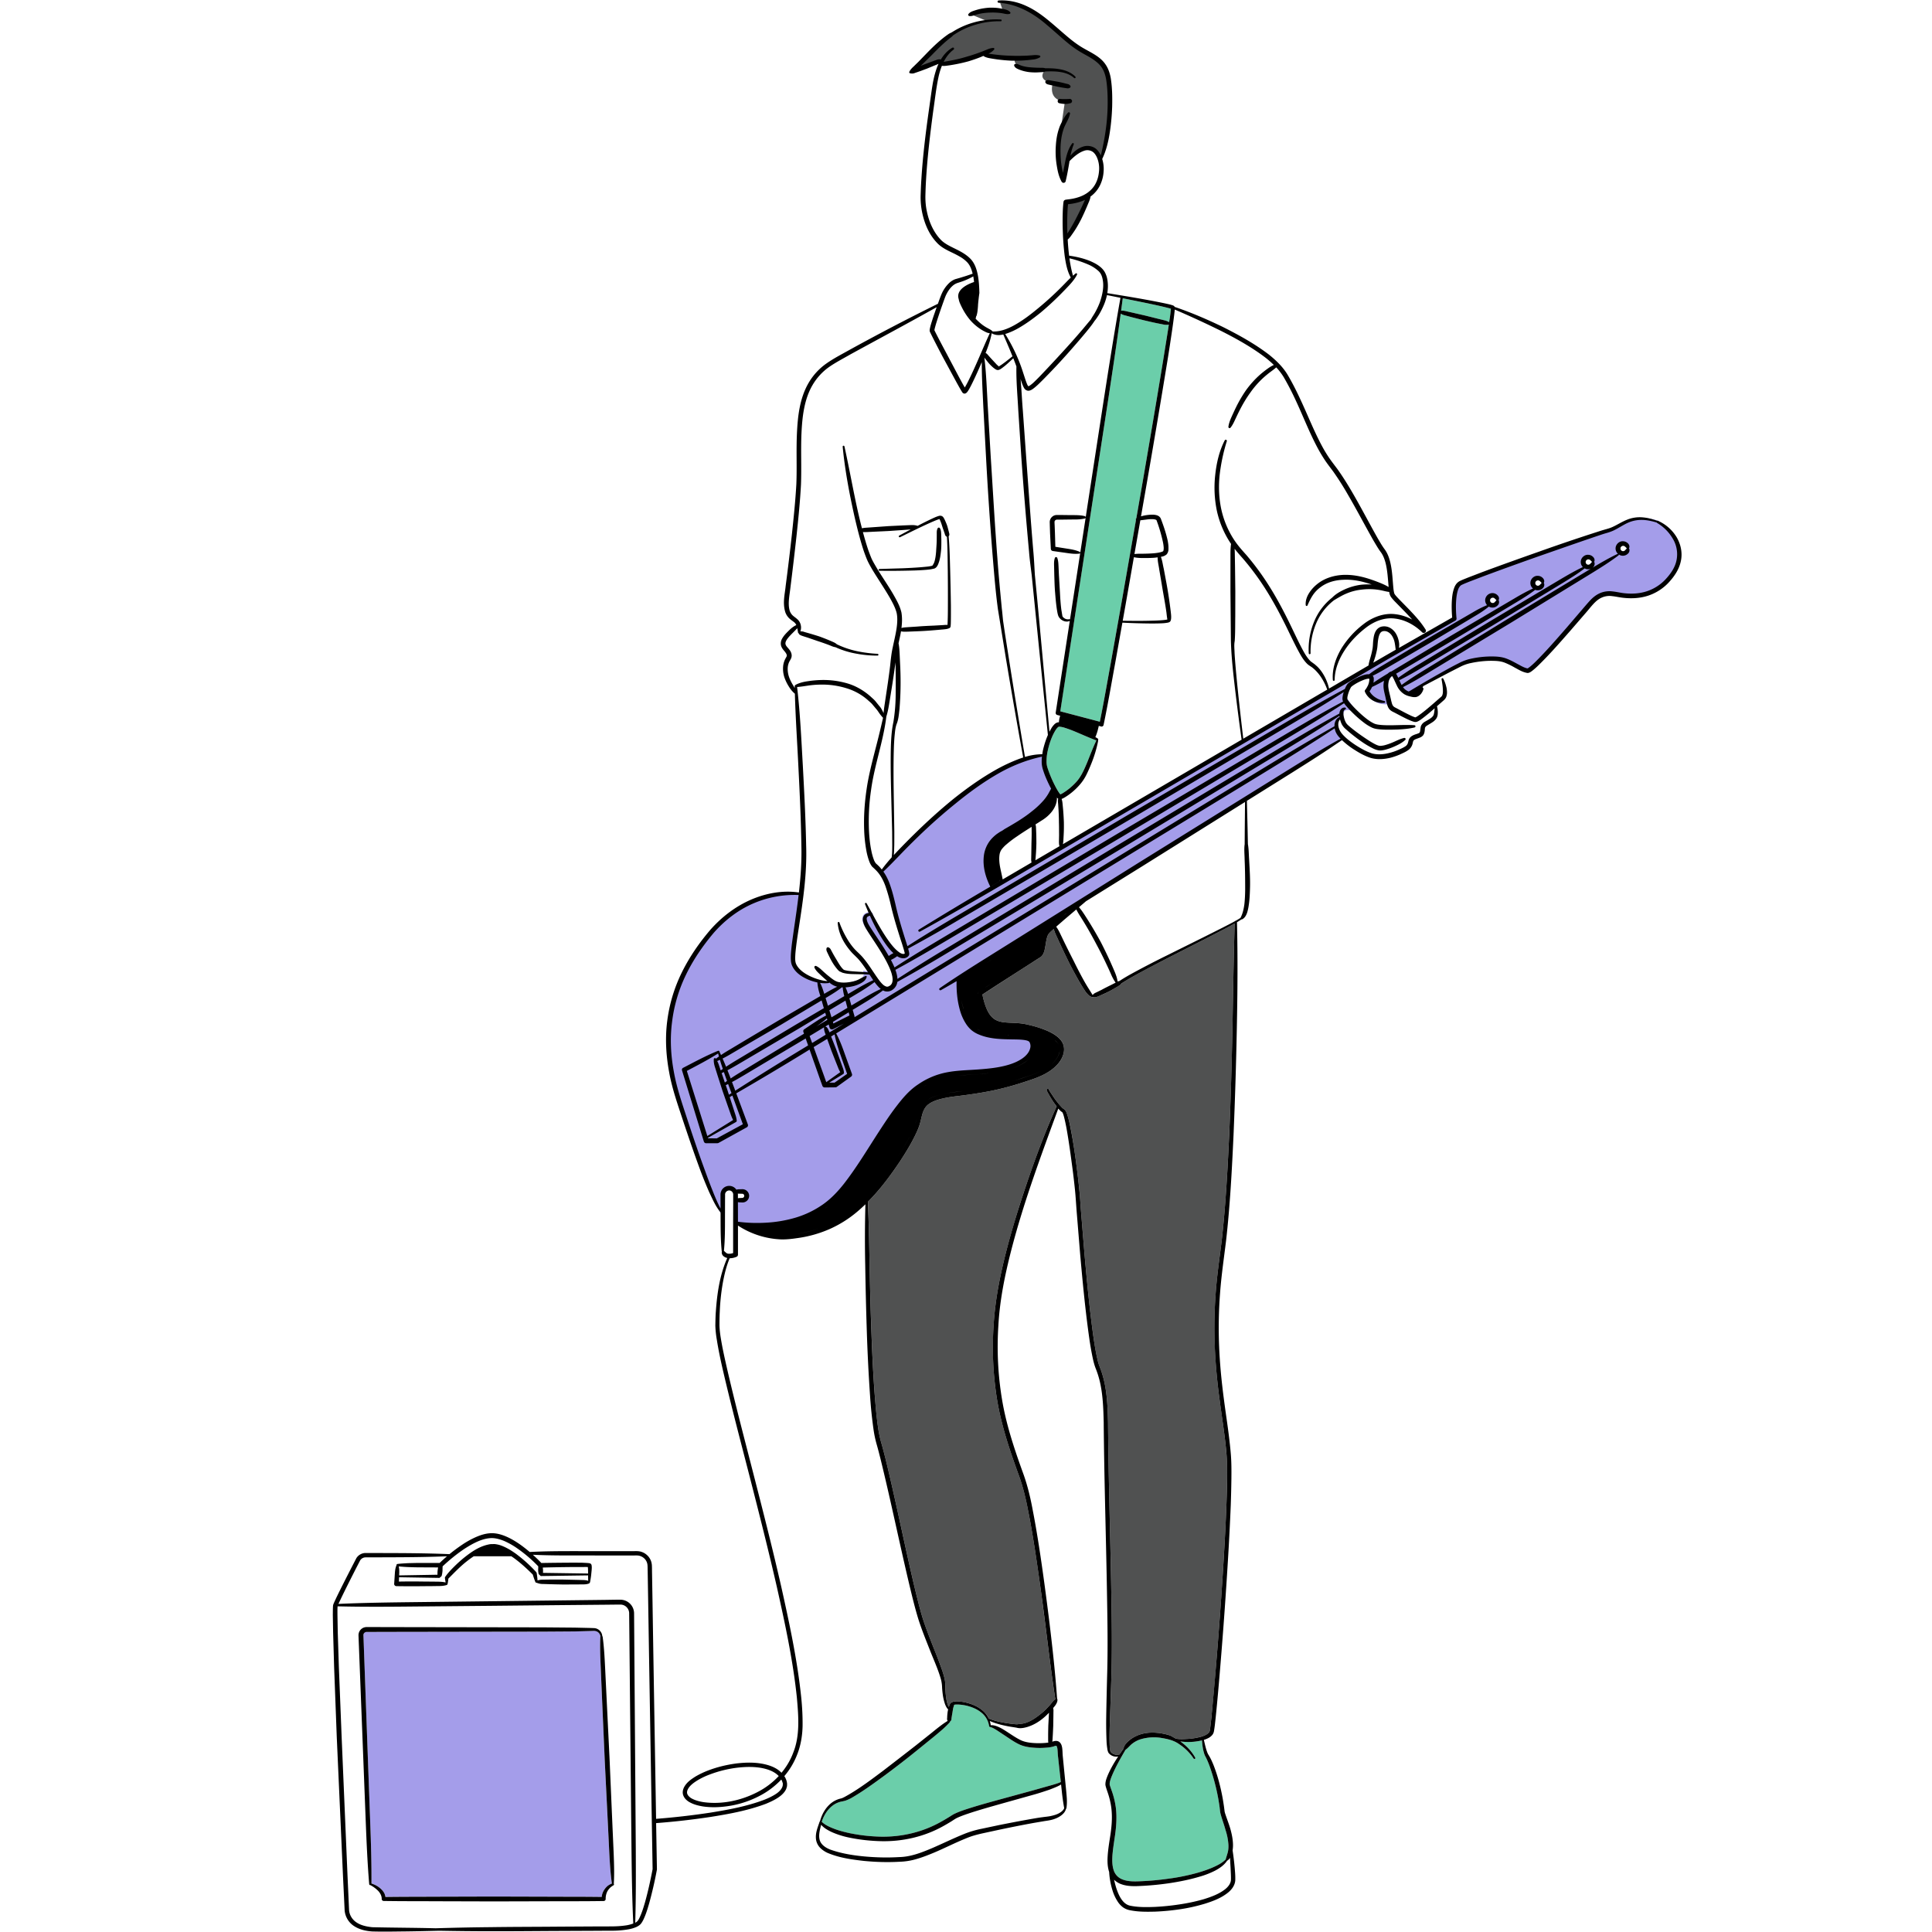 <svg xmlns="http://www.w3.org/2000/svg" width="200" height="200" version="1.0" viewBox="0 0 150 150"><defs><clipPath id="a"><path d="M26 0h104.734v150H26Zm0 0"/></clipPath><clipPath id="b"><path d="M28 40h102.734v108H28Zm0 0"/></clipPath><clipPath id="c"><path d="M25.734 0h105v150h-105Zm0 0"/></clipPath></defs><path fill="#fff" d="M-15-15h180v180H-15z"/><path fill="#fff" d="M-15-15h180v180H-15z"/><path fill="#fff" d="M-15-15h180v180H-15z"/><g clip-path="url(#a)"><path fill="#fff" d="M130.004 41.758a3.038 3.038 0 0 0-1.332-1.16l-.059-.004-.074-.024a4.01 4.01 0 0 0-1.027-.234 2.444 2.444 0 0 0-1.145.18 5.97 5.97 0 0 0-.613.304c-.152.082-.3.16-.45.23-.183.087-.355.141-.57.2-.191.055-.379.113-.57.176a159.644 159.644 0 0 0-4.535 1.535 290.122 290.122 0 0 0-4.504 1.621l-1.113.426c-.067.031-.133.054-.2.082-.113.047-.226.09-.343.152l-.035.016a.596.596 0 0 0-.215.16.923.923 0 0 0-.145.254c-.152.394-.18.8-.195 1.176-.008.289 0 .574.02.879l.019.316-2.172 1.238-.262-.398c-.379-.574-.851-1.07-1.27-1.512l-.726-.742c-.144-.152-.25-.262-.316-.352l-.04-.05-.023-.059c-.027-.059-.058-.16-.09-.422-.019-.191-.035-.383-.05-.582-.04-.484-.078-.984-.196-1.473-.066-.257-.18-.636-.414-.949a8.232 8.232 0 0 1-.488-.773l-.058-.106c-.278-.484-.547-.98-.82-1.488-.384-.703-.778-1.434-1.192-2.137a22.82 22.82 0 0 0-1.121-1.742l-.196-.262a9.86 9.86 0 0 1-.957-1.457c-.425-.773-.789-1.601-1.144-2.41-.195-.449-.395-.902-.606-1.347a21.306 21.306 0 0 0-.957-1.84c-.312-.516-.757-.996-1.406-1.512-1.164-.895-2.453-1.582-3.555-2.133a32.966 32.966 0 0 0-3.609-1.508l-.129-.047-.082-.093v.004l-.031-.02a3.222 3.222 0 0 0-.453-.117l-.13-.031c-1.382-.29-2.816-.524-4.163-.743l-.461-.074.035-.46c.02-.25.008-.493-.035-.727a1.624 1.624 0 0 0-.137-.438 1.17 1.17 0 0 0-.273-.363 2.71 2.71 0 0 0-.782-.477 5.963 5.963 0 0 0-1.382-.382l-.383-.063-.04-.387c-.027-.257-.05-.539-.07-.84l-.011-.222.152-.16c.043-.043.082-.09.125-.149a9.633 9.633 0 0 0 .781-1.277c.13-.258.258-.54.418-.91l.196-.465c.035-.078.066-.164.085-.25l.04-.172.136-.11a2.15 2.15 0 0 0 .637-.824c.113-.257.187-.55.219-.882a2.352 2.352 0 0 0-.067-.852l-.047-.172.075-.16c.222-.492.382-1.055.5-1.766.113-.687.18-1.41.207-2.148.011-.633.011-1.383-.11-2.152-.074-.41-.199-.743-.382-1.008-.18-.262-.438-.492-.805-.719-.18-.11-.36-.21-.551-.312-.133-.075-.266-.149-.39-.223a8.032 8.032 0 0 1-.883-.617 37.018 37.018 0 0 1-.895-.758c-.25-.219-.496-.434-.75-.645-.46-.386-1.078-.87-1.793-1.195A4.363 4.363 0 0 0 77.793.2c-.047 0-.098 0-.145.004l.2.586-.73-.023h-.313a4.33 4.33 0 0 0-.801.129 6.566 6.566 0 0 0-.395.117.739.739 0 0 0-.214.11l1.128.468-1.25.437c-.21.07-.414.157-.609.25-.152.07-.3.149-.457.243l-.254.152-.027.012a2.655 2.655 0 0 0-.184.093c-.586.407-1.105.903-1.578 1.38l-.734.753-.375.367c-.09.086-.172.168-.243.266a.396.396 0 0 0 .153-.035l.308-.106c.141-.047.278-.097.418-.152l.176-.063 1.2-.492-.294 1.004-.082.309c-.097.402-.156.816-.214 1.226l-.2 1.38c-.23 1.656-.457 3.44-.57 5.257-.023.379-.043.79-.059 1.316-.011.446.032.891.122 1.317.214.988.62 1.773 1.195 2.328.3.277.664.453 1.012.621l.125.063c.18.086.39.191.582.312.168.106.359.238.515.399.16.164.281.37.38.636l.175.485-.488.168c-.168.054-.332.109-.496.16-.16.05-.325.097-.489.14-.144.04-.293.125-.437.25-.23.204-.422.477-.582.82-.086.212-.16.41-.239.63l-.07.191-.183.09a173.03 173.03 0 0 0-6.786 3.547c-.144.078-.285.16-.441.242-.422.234-.86.477-1.277.766a4.66 4.66 0 0 0-1.336 1.453c-.676 1.164-.825 2.527-.887 3.832-.031.683-.027 1.375-.027 2.047a39.72 39.72 0 0 1-.02 1.925 77.66 77.66 0 0 1-.351 3.953 268.104 268.104 0 0 1-.528 4.348l-.004.035c-.07.496-.144 1.008.02 1.532.054.156.152.308.27.418.066.058.132.113.199.16l.539.398-.536.41a1.967 1.967 0 0 0-.218.192l-.07.07c-.169.168-.313.309-.438.52a.627.627 0 0 0-.086.378c.016.125.082.23.168.34.09.102.156.184.203.254l.145.281-.149.262a1.623 1.623 0 0 0-.105.219 1.481 1.481 0 0 0-.086.383c-.024.246.008.504.093.77.07.218.176.44.336.698.102.165.211.301.332.418l.153.145.008.207c.03 1.2.101 2.418.168 3.621.03.613.066 1.23.097 1.844.094 1.914.2 4.086.23 6.203.028.992-.023 2.039-.156 3.3l-.05.497-.5-.043a5.65 5.65 0 0 0-.52-.024c-.91 0-1.844.204-2.77.598-1.144.496-2.226 1.3-3.124 2.32-.922 1.082-1.633 2.149-2.176 3.258a11.65 11.65 0 0 0-1.121 3.739c-.157 1.226-.106 2.535.152 3.902.203 1.125.566 2.222.918 3.281l.16.48c.364 1.09.801 2.38 1.285 3.7.254.676.493 1.273.73 1.816l.13.27c.199.422.386.82.664 1.175l.11.137v.453c0 .844 0 1.715.081 2.563l.012.066-.008.07c-.004.055.02.11.059.157.015.015.035.031.054.047l.2.136.004-.011.292-.043a.954.954 0 0 0 .313-.106l.004-2.508.746.403c.477.254.988.449 1.523.582.446.11.852.164 1.254.172.043.004.086.004.133.004a7.92 7.92 0 0 0 1.125-.102 9.098 9.098 0 0 0 2.434-.687 8.867 8.867 0 0 0 2.156-1.368l.863-.742-.023 1.137c-.028 1.406-.016 2.781.004 3.941.031 1.856.07 3.512.125 5.063.05 1.496.12 3.265.25 5.058.062.809.133 1.672.258 2.52.054.426.144.851.257 1.238.106.367.2.735.293 1.106l.028.12c.43 1.747.828 3.54 1.215 5.27l.007.032c.332 1.496.672 3.039 1.04 4.57l.03.12c.188.767.38 1.56.618 2.325.23.73.515 1.45.797 2.156l.086.22c.086.222.18.444.273.671.234.578.457 1.125.61 1.695.058.211.07.41.082.637.015.23.039.438.07.621.031.18.074.395.152.602.031.082.07.168.13.258l.12.171-.035.207c-.008.036-.012.075-.016.098a5.775 5.775 0 0 0-.027.29v.03c0 .032 0 .067-.004.102l-.004.043-.004.27-.222.144c-.32.215-.625.46-.918.7l-1.371 1.093c-.82.644-1.637 1.27-2.547 1.965l-.051.043c-.832.62-1.688 1.262-2.582 1.789-.117.07-.234.133-.348.195l-.054.028c-.11.054-.196.097-.348.128-.25.067-.48.188-.668.352-.344.297-.598.715-.738 1.21l-.02.079-.043.063-.066.199c-.13.36-.25.703-.192 1.09.028.207.145.418.309.574.184.176.406.285.57.355.867.352 1.801.477 2.672.575.617.058 1.238.09 1.836.09.3 0 .606-.008.906-.024.485-.02.946-.094 1.348-.223.477-.14.937-.328 1.289-.476.39-.164.781-.348 1.16-.524.414-.191.883-.406 1.336-.59.461-.195.902-.304 1.317-.394l1.335-.293a95.453 95.453 0 0 1 2.692-.524l.668-.117c.066-.008.129-.02.222-.035.157-.023.301-.043.454-.086.23-.062.437-.156.605-.27.184-.128.293-.257.336-.398l.023-.066.028-.04c.058-.41.023-.777-.012-1.167l-.012-.137-.132-1.328-.13-1.324c-.007-.098-.015-.188-.019-.305-.008-.113-.016-.234-.027-.348l-.008-.043c-.023-.113-.04-.199-.133-.296a.25.25 0 0 0-.144-.063l-.485-.05.035-.563c.012-.164.02-.328.028-.496l.011-.235.016-1.11v-.128l-.02-.2.13-.16.082-.105c.015-.023.054-.086.085-.156a.984.984 0 0 0 .024-.078l.012-.07-.028-.075-.008-.078c-.117-1.652-.3-3.484-.578-5.758-.293-2.343-.539-4.152-.8-5.86a79.524 79.524 0 0 0-.5-2.917c-.207-1.117-.45-2.05-.747-2.86-.609-1.68-1.285-3.644-1.628-5.675a25.098 25.098 0 0 1-.297-5.89c.097-1.716.402-3.509.996-5.821.918-3.567 2.207-7.07 3.453-10.461l.55-1.473.419 1.528c.07.261.125.535.18.808.206 1.094.35 2.2.492 3.274.07.547.136 1.093.19 1.644.036.332.06.676.087 1.024.012.207.027.418.043.625l.27 3.3c.199 2.223.402 4.403.714 6.582.082.555.168 1.098.29 1.633.03.133.066.266.105.395.043.133.09.258.14.39.11.278.188.555.25.793.258 1.043.305 2.102.332 3.29.024 2.66.086 5.359.145 7.968.043 1.758.082 3.516.113 5.281.035 2.043.074 4.364.004 6.61l-.008.3c-.023 1.005-.047 2.008-.058 3.008 0 .508 0 1.082.027 1.657.008.132.02.27.04.406l.01.074a.831.831 0 0 0 .075.293.57.57 0 0 0 .23.176l.547.223-.304.507a8.094 8.094 0 0 0-.547 1.059l-.02.059c-.066.18-.12.332-.117.539 0 .02.004.035.008.054l.004.02.015.066.047.149.098.289c.14.41.23.8.281 1.191.11.871.004 1.727-.113 2.438l-.023.136c-.051.352-.106.715-.137 1.078-.028.368-.047.797.082 1.247l.023.066.004.07c.028.453.117.918.254 1.371.121.36.254.637.422.871.105.145.215.258.34.348.164.117.363.168.441.188.39.082.809.117 1.348.117a16.524 16.524 0 0 0 2.531-.195c.711-.114 1.332-.25 1.895-.426.566-.18 1.21-.41 1.746-.844.289-.242.457-.531.472-.809a6.933 6.933 0 0 0-.035-.87l-.008-.102a25.038 25.038 0 0 0-.152-1.27l-.012-.074.008-.07c.02-.133.028-.254.028-.368-.008-.355-.07-.73-.204-1.203-.066-.222-.144-.437-.222-.656-.059-.168-.121-.336-.172-.504a1.376 1.376 0 0 1-.067-.297l-.039-.304c-.03-.203-.058-.407-.097-.606a14.263 14.263 0 0 0-.625-2.363 8.758 8.758 0 0 0-.235-.563c-.043-.09-.09-.18-.144-.273a1.78 1.78 0 0 0-.067-.117l-.02-.028a.969.969 0 0 1-.066-.125c-.109-.254-.18-.539-.238-.785l-.09-.402.38-.172c.046-.02.093-.047.128-.066a.773.773 0 0 0 .2-.168.517.517 0 0 0 .097-.18l.004-.035c.05-.281.078-.555.11-.828l.019-.203c.144-1.38.258-2.73.37-4.11.243-2.957.435-5.648.59-8.238.075-1.227.157-2.68.208-4.125a76.73 76.73 0 0 0 .055-2.063c.007-.734.003-1.394-.06-2.062-.081-.942-.214-1.887-.343-2.809-.062-.43-.12-.86-.18-1.289-.199-1.496-.32-2.844-.37-4.11a34.216 34.216 0 0 1 .07-4.124c.07-1.004.199-2.012.324-2.992.05-.368.098-.739.14-1.11.31-2.703.454-5.441.583-8.238.109-2.48.191-5.102.253-8.254.067-3.137.07-5.687.02-8.027l-.008-.29.356-.222.129-.074h.027c.183-.106.258-.324.285-.41.055-.168.094-.352.125-.575a9.93 9.93 0 0 0 .09-1.171c.023-.664-.012-1.34-.047-1.996l-.02-.348c-.007-.121-.015-.242-.019-.367a6.21 6.21 0 0 0-.07-.758l-.004-.04-.024-1.183-.058-2.281 3.613-2.262a98.822 98.822 0 0 0 3.613-2.347l.325-.227.3.258c.227.199.465.367.676.512.395.25.82.507 1.305.664.203.054.426.086.652.086.254 0 .524-.036.805-.106.234-.062.472-.144.691-.242l.14-.063c.18-.086.34-.156.513-.285a.656.656 0 0 0 .21-.289c.02-.062.04-.12.047-.172l.008-.027.07-.242.215-.098c.051-.023.13-.055.192-.074.066-.024.136-.05.199-.078a.407.407 0 0 0 .152-.117.437.437 0 0 0 .067-.16c.015-.07.02-.137.023-.192l.024-.258.164-.133c.03-.027.03-.027.382-.238.094-.059.2-.125.293-.226.07-.075.13-.2.137-.31a1.545 1.545 0 0 0-.016-.42l-.042-.278.605-.54a.469.469 0 0 0 .117-.156.659.659 0 0 0 .051-.187c.016-.149 0-.29-.016-.383a2.481 2.481 0 0 0-.203-.637l-.207-.437.742-.39.817-.41c.289-.15.558-.247.87-.31a7.91 7.91 0 0 1 1.622-.175h.2c.277.011.597.039.902.156.277.11.55.254.816.402.059.032.117.063.184.102.207.113.406.223.66.277l.039.008h.015c.028-.004.036-.008.059-.016a.85.85 0 0 0 .105-.058 2.24 2.24 0 0 0 .184-.137c.117-.101.23-.203.34-.305.824-.808 1.594-1.68 2.336-2.523l.156-.176 1.2-1.39c.085-.102.171-.2.253-.301.313-.371.633-.754 1.059-.942.199-.09.414-.132.656-.132.078 0 .156.003.238.015.13.012.266.035.422.063.156.027.32.058.488.07.176.02.356.027.528.027.465 0 .898-.066 1.293-.195a3.65 3.65 0 0 0 1.523-.992c.496-.54.79-1.055.887-1.582.125-.574.004-1.211-.332-1.75ZM69.539 53.977c-.012.699-.059 1.41-.176 2.082-.152.71-.183 1.43-.203 2.14-.027 1.422.016 2.84.05 4.258l.052 2.125.011 1.059c-.007.308 0 .636-.046.93-.27.296-.528.605-.766.933-.063-.086-.137-.16-.211-.234l-.152-.145-.075-.07c-.023-.024-.023-.02-.039-.043a1.2 1.2 0 0 1-.152-.301 4.892 4.892 0 0 1-.195-.73 10.49 10.49 0 0 1-.172-1.536c-.05-1.035.02-2.074.164-3.101.25-1.914.957-3.766 1.195-5.723.125-.39.184-.793.246-1.191l.22-1.364c.073-.449.14-.906.198-1.363.016-.09.028-.18.032-.273l.015.43c.012.706.012 1.41.004 2.117Zm32.887-.07-5.899 3.448c-.144-1.253-.293-2.511-.422-3.77-.066-.636-.128-1.273-.183-1.91-.027-.32-.05-.64-.07-.956-.008-.324-.047-.63.011-.95.051-.644.028-1.289.043-1.93l.008-1.925-.027-1.922-.016-.965c-.004-.14-.008-.277-.016-.422.2.258.415.504.618.739.3.343.586.695.859 1.058 1.102 1.457 1.969 3.07 2.762 4.723.203.414.398.828.617 1.238.223.41.426.832.793 1.192.047.043.101.082.156.12l.14.095c.09.058.169.132.255.199.156.148.3.316.433.492.235.328.422.695.559 1.078Zm-51.98 67.75.386 23.48-.004.027c-.187.98-.375 1.8-.586 2.563-.11.367-.242.824-.445 1.25a1.28 1.28 0 0 1-.172.28.834.834 0 0 1-.27.192c-.195.09-.398.14-.636.184a7.061 7.061 0 0 1-1.242.097l-4.075.02c-.547.004-1.093.004-1.64.008l-.395.004c-.851.004-1.703.011-2.554.011l-1.036-.003c-1.097 0-2.3-.012-3.675-.036-.84.02-1.668.04-2.5.047l-.684.008c-.371.008-.734.012-1.105.012a36.5 36.5 0 0 1-.922-.012c-.54-.043-.938-.156-1.282-.375a1.444 1.444 0 0 1-.683-1.101l-.13-2.704-.483-10.789-.204-5.398-.078-2.7-.02-1.35v-.126c0-.176 0-.36.016-.55.008-.055.008-.071.012-.083l.035-.086.07-.148.141-.305c.387-.789.793-1.582 1.188-2.351l.347-.668a.671.671 0 0 1 .555-.313l1.355.004c1.614.004 3.329.012 5.036.082l.191.008.148-.121c.29-.235.586-.453.88-.649.359-.234.687-.421 1.003-.562.266-.117.668-.274 1.114-.297h.082c.32 0 .66.078 1.043.242.316.133.644.32 1.003.567.223.156.45.328.688.523l.152.129.196-.012a68.784 68.784 0 0 1 3.375-.058h4.734c.11 0 .277.007.414.062a.974.974 0 0 1 .43.309c.113.136.187.3.215.472.011.079.011.153.011.215Zm0 0"/></g><path fill="#505151" d="M70.965 5.508a.396.396 0 0 1-.153.035c.07-.098.153-.18.243-.266l.375-.367.734-.754c.473-.476.992-.972 1.578-1.379.055-.03.117-.062.184-.093l.027-.012.254-.152c.156-.094.305-.172.457-.243.195-.093.398-.18.61-.25l1.25-.437-1.13-.469a.739.739 0 0 1 .215-.11c.13-.042.262-.081.395-.116.262-.07.535-.11.8-.13h.313l.73.024-.199-.586C77.695.2 77.746.2 77.793.2c.602 0 1.234.145 1.828.422.715.324 1.332.809 1.793 1.195.254.211.5.426.75.645.3.262.598.516.895.758.316.25.605.453.882.617.125.074.258.148.391.223.191.101.371.203.55.312.368.227.626.457.805.719.184.265.31.598.383 1.008.121.77.121 1.52.11 2.152-.028.738-.094 1.46-.207 2.148-.118.711-.278 1.274-.5 1.766l-.075.16c-.753-1.828-2.52.156-2.52.156l-.304 1.54c-.965-1.457-.246-3.801-.246-3.801l.352-2.336c-1.383-.133-.942-1.418-.942-1.418-1.355-.274-.59-1.04-.59-1.04-2.714.106-2.355-.84-2.355-.84-2.055-.046-2.324-.483-2.324-.483-1.371.687-3.477.894-3.477.894l-.015.008.09-.309-1.2.492-.176.063c-.14.055-.277.105-.418.152Zm11.758 13.039.152-.16c.043-.043.082-.09.125-.149a9.633 9.633 0 0 0 .781-1.277c.13-.258.258-.54.418-.91l.196-.465c.035-.078.066-.164.085-.25l.04-.164c-.211.14-.903.55-1.766.52 0 0-.086 2.058-.031 2.855Zm12.273 53.621-1.445.746-2.895 1.473c-.965.5-1.926.992-2.863 1.527-.234.133-.465.273-.684.422-.062.02-.097.105-.156.144-.058.043-.117.075-.176.11l-.355.21a7.059 7.059 0 0 1-.727.372l-.379.164c-.129.05-.25.125-.421.082a.072.072 0 0 0-.028-.008c-.058.02-.105 0-.14-.015a.415.415 0 0 1-.11-.06c-.062-.042-.113-.093-.164-.14a1.994 1.994 0 0 1-.25-.324 13.72 13.72 0 0 1-.418-.676c-.262-.46-.508-.925-.75-1.39-.234-.47-.46-.946-.683-1.422l-.329-.715a3.272 3.272 0 0 1-.214-.543c-.106.09-.204.184-.301.281-.16.145-.211.352-.266.594-.047.238-.07.488-.137.742-.035.133-.07.27-.16.403a.564.564 0 0 1-.18.18l-.156.1-.636.407-1.27.813-1.266.816-1.167.758c.078.367.18.734.324 1.078.152.367.379.703.71.883.329.183.739.207 1.16.226.419.016.86.035 1.29.137a10.2 10.2 0 0 1 1.242.36c.402.152.809.331 1.16.632.168.153.332.344.406.586a1.25 1.25 0 0 1 0 .719c-.124.457-.433.824-.773 1.101-.691.575-1.55.832-2.344 1.09a22.38 22.38 0 0 1-2.472.66c-.832.168-1.676.293-2.52.395-.422.05-.832.105-1.238.195-.395.094-.797.215-1.106.442-.316.218-.457.574-.55.98-.051.2-.098.41-.16.621-.067.211-.149.414-.243.61-.36.78-.804 1.507-1.27 2.218-.745 1.114-1.55 2.2-2.5 3.157.071 1.644.098 3.285.13 4.925a313.5 313.5 0 0 0 .136 5.059c.063 1.684.141 3.371.266 5.05.062.84.137 1.677.258 2.505.062.418.14.808.258 1.215.12.406.222.82.328 1.226.8 3.29 1.46 6.602 2.23 9.883.2.816.395 1.64.637 2.437.25.793.566 1.582.871 2.368.156.39.313.78.46 1.18.145.398.298.796.388 1.23.047.215.047.453.05.648.008.211.02.418.043.621.02.207.055.414.114.606.027.09.062.187.113.265.02-.07.05-.144.086-.218a.287.287 0 0 1 .187-.164c.098-.04.149-.04.211-.047.118-.004.23-.004.344.007.223.02.442.063.656.122.426.117.836.312 1.176.609.192.164.344.371.445.598.454.18.95.28 1.442.359.25.035.504.074.758.082.234-.035.465-.04.695-.125.453-.152.86-.453 1.238-.766a6.16 6.16 0 0 0 .535-.523c.086-.094.164-.188.239-.285.039-.047.078-.094.125-.137l.062-.062.031-.028c.008-.004.012-.015.028.02a.084.084 0 0 1 .004-.063c-.301-1.945-.528-3.875-.778-5.812-.246-1.957-.507-3.91-.812-5.856-.156-.972-.313-1.945-.508-2.906-.18-.973-.406-1.91-.746-2.832-.672-1.852-1.316-3.746-1.652-5.707-.336-1.957-.414-3.961-.286-5.938.118-1.988.52-3.94 1.016-5.855a76.5 76.5 0 0 1 1.742-5.664c.637-1.836 1.32-3.656 2.125-5.426a8.672 8.672 0 0 1-.351-.52c-.075-.117-.145-.238-.215-.355l-.153-.281-.023-.047-.012-.027c-.007-.016-.011-.04-.015-.059 0-.047.039-.09.086-.09.05 0 .09.043.09.09.003-.004.003-.012.003-.016l.008.02.028.047.05.082.11.176.23.336c.16.226.324.445.504.64.043.043.09.094.137.13a.215.215 0 0 0 .07.054l.031.02s.067.046.075.062c.129.164.148.289.199.43.086.273.148.543.207.816.219 1.09.379 2.187.515 3.281.07.547.137 1.098.196 1.649.05.558.082 1.101.125 1.656l.27 3.297c.195 2.195.402 4.398.71 6.574.082.543.164 1.09.29 1.617.027.13.066.262.1.387.04.125.087.242.138.383.105.261.183.531.254.804.273 1.102.312 2.223.34 3.325.034 4.418.179 8.828.253 13.246.04 2.207.074 4.418.004 6.625l-.11 3.312c-.023.551-.038 1.098-.027 1.645.004.14.004.273.012.41.012.129.024.281.067.367.117.18.398.293.632.23h.004a.095.095 0 0 1 .047 0c.102-.156.207-.308.32-.46.055-.297.282-.508.5-.692.23-.176.493-.312.766-.402.547-.188 1.129-.18 1.676-.094.277.05.558.102.812.23.102.07.204.122.301.176h.004c.316.067.664.04 1 .02.336-.024.668-.082.984-.176.305-.09.637-.242.66-.484.051-.317.083-.672.118-1.008.144-1.363.258-2.738.37-4.11.227-2.742.427-5.484.59-8.234.083-1.37.157-2.746.208-4.117a91.11 91.11 0 0 0 .054-2.059c.004-.691.008-1.37-.062-2.05-.113-1.36-.34-2.72-.52-4.086a42.798 42.798 0 0 1-.37-4.125 34.917 34.917 0 0 1 .066-4.145c.097-1.379.304-2.754.468-4.113.31-2.727.454-5.477.579-8.223.125-2.75.199-5.5.254-8.25.05-2.707.093-5.414.171-8.12-.285.16-.578.308-.863.464Zm0 0"/><g clip-path="url(#b)"><path fill="#a49dea" d="M47.309 143.906c.043.778.086 1.555.199 2.328a.998.998 0 0 0-.297.164 1.133 1.133 0 0 0-.277.286 1.445 1.445 0 0 0-.172.359 1.234 1.234 0 0 0-.043.234c-1.375-.02-2.746-.011-4.121-.02l-4.266-.015-4.27.016c-1.374.008-2.757 0-4.128.02a1.045 1.045 0 0 0-.106-.305 1.352 1.352 0 0 0-.293-.352c-.11-.098-.23-.18-.36-.246a2.106 2.106 0 0 0-.335-.14c.012-1.594-.04-3.184-.098-4.774l-.176-4.813-.347-9.625a.482.482 0 0 1 0-.109.254.254 0 0 1 .152-.195c.027-.008.055-.016.086-.016h.445l1.211-.004 2.41-.004 4.829-.004 4.828-.007 2.418-.02 1.207-.031.3-.012a.52.52 0 0 1 .243.05c.14.071.25.216.273.376v.004a.055.055 0 0 0-.012.035c-.035.8-.004 1.602.032 2.406l.101 2.403.211 4.804.234 4.805Zm83.023-100.398c-.094.52-.387 1.035-.887 1.574-.418.45-.945.79-1.523.98a4.03 4.03 0 0 1-1.274.192c-.175 0-.359-.008-.543-.027-.156-.012-.312-.043-.472-.07a4.785 4.785 0 0 0-.434-.071 1.646 1.646 0 0 0-.242-.016c-.246 0-.477.047-.664.133-.254.113-.488.29-.738.555-.133.144-.258.289-.38.437l-1.417 1.645-.149.176c-.742.851-1.511 1.73-2.324 2.53a4.95 4.95 0 0 1-.34.31c-.07.058-.129.105-.183.14-.04.024-.078.047-.098.055l-.031.011h-.059l-.043-.011c-.21-.035-.457-.168-.691-.297l-.117-.063a5.51 5.51 0 0 0-.825-.402c-.246-.094-.53-.144-.906-.152h-.164c-.57 0-1.125.062-1.656.187-.274.067-.574.18-.852.324-.297.149-.562.29-.812.43a92.773 92.773 0 0 0-3.04 1.758l-.07.047-.082-.035a1.407 1.407 0 0 1-.203-.102.97.97 0 0 1-.32-.3l-.02-.024-.011.008-.051-.098-.031-.047h.004l-.012-.027a6.933 6.933 0 0 1-.184-.38l-.031-.077-.07-.14a3.127 3.127 0 0 0-.117-.227l-.157-.157 4.707-2.77 3.223-1.929 1.355-.816-4.605 2.71-4.719 2.825-.035.012-.027.004a.292.292 0 0 0-.078.042l.129.137-.235.328c-.156.422.07 1.317.176 1.63l.062.19-.203.028a2.266 2.266 0 0 1-.273.016 1.703 1.703 0 0 1-1.54-.918l-.027-.063.137-.402.274-.172.03-.152a1.406 1.406 0 0 0 .028-.297c0-.02-.008-.051-.023-.078l-.086-.106-.031.027-.067-.007h-.047c-.086 0-.16.02-.234.039a2.193 2.193 0 0 0-.309.101 4.822 4.822 0 0 0-.586.293c-.093.059-.187.114-.277.188-.016.011-.035.031-.059.054a.27.27 0 0 0-.046.055l-.09.152c-.016.036-.028.07-.043.106l-.047.11-.059.175c-.023.074-.05.148-.066.227l-.004.035a.773.773 0 0 0-.02.21l.149-.09.82 1.122-.46-.121a1.042 1.042 0 0 0-.27-.04c-.278 0-.313.173-.32.227l-.008.086-.07.047-.083.051v.023l.012.086.039.2h-.203c-.176.113-.234.351-.227.523l.004.078.012.067c.016.097.039.175.07.242a1.531 1.531 0 0 0 .305.434l.191.199-.191.105c-1.324.73-2.633 1.54-3.902 2.316l-3.91 2.43-7.793 4.836-11.66 7.29c-.801.5-1.63 1.019-2.458 1.558l-.004.246c-.02.789.059 1.488.235 2.144.11.418.265.774.472 1.086.122.18.25.328.391.45.137.113.309.214.512.304.738.313 1.535.352 2.355.367l.262.004c.312.004.633.012.93.055.191.031.445.098.507.3a.82.82 0 0 1 .043.555c-.09.34-.351.66-.734.91a3.912 3.912 0 0 1-1.086.489c-.77.222-1.586.3-2.36.36-.218.015-.44.027-.663.042-.567.031-1.153.063-1.727.172a5.71 5.71 0 0 0-2.203.918c-.684.45-1.203 1.09-1.676 1.707-.5.66-.96 1.363-1.355 1.973-.2.304-.395.613-.59.918-.649 1.023-1.324 2.086-2.078 3.054-.555.715-1.11 1.262-1.703 1.676-.653.453-1.375.8-2.149 1.035a9.983 9.983 0 0 1-2.36.403 11.787 11.787 0 0 1-2.191-.074l-.148-.016v-1.906l.219.07c.02.008.039.008.07.008l.102.007c.039 0 .078.004.129.004h.046a.315.315 0 0 0 .215-.117.327.327 0 0 0 .09-.25.365.365 0 0 0-.348-.328l-.273.012c-.059 0-.094 0-.125.015l-.11.051-.1-.105-.013-.02a.54.54 0 0 0-.41-.21.504.504 0 0 0-.433.25.544.544 0 0 0-.063.16.462.462 0 0 0-.008.144v.352l.004 1.335-.32-.566c-.09-.16-.168-.332-.246-.496a19.51 19.51 0 0 1-.38-.906 53.674 53.674 0 0 1-.687-1.832 131.579 131.579 0 0 1-1.273-3.707l-.14-.418c-.356-1.086-.727-2.207-.926-3.348-.25-1.36-.297-2.668-.133-3.89a11.959 11.959 0 0 1 1.105-3.735c.524-1.078 1.25-2.172 2.153-3.25.906-1.031 1.984-1.836 3.12-2.332a8.304 8.304 0 0 1 3.622-.68l.183.008-.023.18a78.161 78.161 0 0 1-.317 2.344c-.074.511-.148 1.023-.214 1.539-.024.21-.055.488-.07.773-.005.113-.008.25 0 .387.007.12.042.261.093.379.25.523.75.797 1.156.972.223.094.45.164.68.211l.195.028c.14.02.266.03.383.03.055 0 .106-.003.156-.007l.047-.184.207.165a.87.87 0 0 0 .094.074c.145.11.313.195.457.23l.242.059.024-.02-.035-.12.207-.016c.332-.032 1.25-.184 1.515-.528a.276.276 0 0 0 .063-.234l-.035-.227.785.117.445.657-.152.09c.082.109.175.226.289.335.035.032.066.063.101.09l.051.043.094.051c.035.02.074.035.117.05.043.013.082.02.125.02.098 0 .21-.035.29-.09a.748.748 0 0 0 .257-.261l-.227-1.278.082-.05a8.7 8.7 0 0 0-.25-.516l-.074.055-1.668-2.5c-.32-.489-.41-.844-.273-1.09.129-.242.418-.27.535-.27.031 0 .05.004.05.004l.098.008.043.09c.926 2.102 1.985 2.953 1.996 2.96l.18.145-.137.094.004.004c.082.047.203.11.344.113h.004a.32.32 0 0 0 .183-.046.283.283 0 0 0 .083-.063.146.146 0 0 1 .035-.035l.03.031.122.012-.16-.047c.004-.02.004-.02.004-.035a1.857 1.857 0 0 0-.067-.317l-.004-.011-.136-.45c-.34-1.058-.637-2.02-.864-3.027-.113-.488-.238-1.012-.421-1.516a3.852 3.852 0 0 0-.485-.964l-.086-.121.11-.098c.41-.387.808-.8 1.195-1.203l.094-.094c.472-.492.93-.953 1.402-1.406 1-.965 2-1.848 2.969-2.63 1.183-.96 2.215-1.683 3.246-2.273a11.976 11.976 0 0 1 3.48-1.363l.23-.047-.026.23c-.016.16-.02.313-.016.466.008.152.039.324.082.457a8.812 8.812 0 0 0 .633 1.473l.039.077-.266.485c-.129.21-.25.379-.383.527a6.105 6.105 0 0 1-.941.883c-.672.55-1.43.984-2.16 1.402-.074.067-.18.125-.285.18a4.44 4.44 0 0 0-.176.113l-.098.067a2.505 2.505 0 0 0-.449.425c-.266.329-.438.73-.484 1.145-.09.723.074 1.496.48 2.305l.07.136c.875-.507 1.746-1.02 2.606-1.523.68-.399 12.418-7.262 12.418-7.262l10.375-6.07 5.187-3.031 5.223-2.977a9.018 9.018 0 0 1-.047-.937c0-.086 0-.168.004-.258.012-.309.043-.77.188-1.164.046-.098.09-.192.152-.266a.663.663 0 0 1 .254-.18c.101-.05.23-.101.36-.152.058-.023.116-.047.175-.074l1.117-.43a268.595 268.595 0 0 1 4.508-1.621l.945-.332c1.172-.41 2.383-.832 3.578-1.234.188-.063.38-.121.567-.18.215-.063.406-.133.55-.211.172-.082.325-.172.481-.262.188-.105.379-.218.578-.308.356-.153.73-.235 1.117-.235l.075.004c.421.008.84.114 1.156.207l.058.02.032.047c.547.328.972.765 1.257 1.273.325.547.434 1.176.309 1.762ZM55.695 82.859l.18.582.379 1.196s.625 1.785.625 1.789l-.375-1.164v.004l-.207-.645-.102-.297-.004.004-.3-.894-.024-.055-.02-.059-.035-.09h.004Zm2.207 4.516-.91-2.465-.148-.394c-.02-.051-.04-.098-.055-.149l.16.445h.004l.93 2.551-1.485.785-.37.204-.184.101-.098.059-.07.05-.051.004c-.04.004-.09.004-.148.004-.07 0-.153 0-.223-.004l-.406-.02-.09-.28h.004l-1.637-5.204s.773-.41.953-.503c-.164.082-.96.496-.96.496l1.694 5.523.442.031.223.004a1.5 1.5 0 0 0 .214-.015l.012-.004.008-.008.031-.023.028-.02.273-.16.371-.207Zm6.149-3.129-.008-.027h-.04c0 .008.009.027.009.027Zm1.933-.797-.496-1.394.48 1.386-1.116.786-.692-.008-.035.027.73.008Zm-1.73-3.195-.024-.082s-.027-.059-.027-.063l.05.145Zm.133.363.324.903.344.875.191.472-.496-1.367-.348-.875-.047-.129Zm1.617-2.289.723-.437-.727.433-.176-.62c-.004-.016-.011-.036-.015-.06v.016a.492.492 0 0 1 .011.04l.172.628-.469.277-1.062.633-.27-.879.778-.464.656-.391-.004-.008-1.437.844-.41-1.328c.007.039.117.402.117.402l-.899.523-2.5 1.458s-3.894 2.324-3.976 2.375l.257-.153 3.747-2.183 2.476-1.48.895-.54.172.586.101.352-2.254 1.324-3.031 1.82s-1.684 1.004-1.766 1.055l.25-.145 1.52-.898 3.054-1.793 2.231-1.344.262.887-.957.57-.184-.281c-.133.09-.27.18-.402.273-.117.078-.235.157-.356.235l.094.277-3.344 2.027-1.554.942a10825.044 10825.044 0 0 0 4.734-2.82l.18-.11.308.867s-1.136.692-1.426.867c.293-.18 1.426-.867 1.426-.867l.32.918.282.801c.136.383.27.77.41 1.152l.035-.023-.004-.012c-.133-.375-.27-.746-.402-1.12l-.293-.81-.332-.917-.313-.864 1.344-.812.441-.274.137.465c.313-.133.594-.277.875-.426l.168.293.457-.277.102-.398Zm33.348-21.762L96.047 58.5l-8.578 5.031s-13.336 7.871-13.574 8.016l13.593-7.977Zm15.085-8.879c-.003 0-3.535 2.051-3.535 2.051s-3.656 2.18-3.738 2.227l3.766-2.188 2.336-1.394s1.168-.696 1.171-.696Zm1.61-.906.152-.261c.035-.051.008-.133-.039-.18a.401.401 0 0 0-.277-.121h-.004a.401.401 0 0 0-.285.113.39.39 0 0 0-.008.54l.043.05.05.027a.397.397 0 0 0 .192.055.422.422 0 0 0 .285-.113.215.215 0 0 0 .059-.11Zm2.941-1.515c0 .113.051.218.145.297l.062.054.059.02a.346.346 0 0 0 .117.023.412.412 0 0 0 .297-.117.19.19 0 0 0 .059-.105h-.176l.16-.262c.035-.051.004-.13-.043-.18a.411.411 0 0 0-.277-.121h-.004a.395.395 0 0 0-.399.39Zm-9.027 6.636c.11-.062 5.812-3.468 5.812-3.468l5.165-3.13-1.528.907-3.66 2.184-5.473 3.312c-.105.066-.21.129-.316.195Zm13.07-7.261-1.636.988-4.235 2.562s-6.484 3.973-6.562 4.024l2.355-1.426 4.23-2.562Zm.692-.426-.188-.266.043-.039a.204.204 0 0 0 .059-.105h-.18l.168-.266c.031-.047 0-.129-.047-.176a.394.394 0 0 0-.277-.12h-.004a.38.38 0 0 0-.281.116.386.386 0 0 0-.118.274c0 .101.043.195.122.277l.03.031.071.04a.342.342 0 0 0 .168.046c.063 0 .11-.011.164-.03l.14.3.13-.082Zm2.441-1.461.16-.262c.035-.05.008-.129-.043-.176a.391.391 0 0 0-.277-.125H126a.403.403 0 0 0-.398.39c0 .11.05.216.132.29l.016.016.031.023a.397.397 0 0 0 .496-.047.196.196 0 0 0 .063-.11ZM65.531 78.617l-1.062.645.14.445.176-.09c.293-.148.586-.297.875-.441l.492-.246-.156-.594Zm0 0"/></g><path fill="#6bceaa" d="m82.293 137.73.066.625c-.12.063-.277.11-.41.153-.195.058-.394.117-.594.172l-1.19.336-2.4.656c-.8.219-1.6.437-2.402.687-.394.13-.793.25-1.191.434-.211.098-.379.223-.555.324-.172.106-.347.211-.527.309-1.418.808-3.047 1.199-4.68 1.172a13.812 13.812 0 0 1-2.437-.266 8.905 8.905 0 0 1-1.168-.332c-.368-.137-.758-.309-1.004-.559.152-.476.426-.93.808-1.23.204-.156.43-.27.676-.328.11-.024.29-.051.41-.102.133-.05.262-.105.38-.176.956-.539 1.816-1.18 2.683-1.808.867-.64 1.707-1.313 2.547-1.984l1.246-1.016c.414-.34.832-.672 1.191-1.086.016-.016.02-.031.024-.055h.004l.003-.004c.13-.097.086-.207.114-.312a8.46 8.46 0 0 1 .05-.309c.036-.199.055-.418.122-.578.02-.035.027-.062.007-.086a.429.429 0 0 1 .106-.023c.098-.008.2-.004.305 0 .207.015.414.047.617.097.406.098.797.27 1.113.536.313.261.535.632.59 1.046a.03.03 0 0 0 .008.016.089.089 0 0 0 .03.035c.005.004.013.004.017.004l.003.004h.016c.192.047.371.164.55.273l.552.364c.37.242.73.508 1.156.715.45.207.922.254 1.379.273.23.008.46.004.687-.016.227-.02.477-.043.703-.129a.264.264 0 0 1 .094-.019c.024 0 .02 0 .028.008.023.015.062.105.07.195.031.188.031.438.058.652Zm12.863 4.356c-.11-.39-.25-.766-.367-1.168a1.564 1.564 0 0 1-.066-.332l-.035-.3c-.032-.2-.06-.4-.094-.599-.14-.796-.34-1.582-.602-2.34a7.61 7.61 0 0 0-.21-.566c-.044-.09-.079-.18-.122-.27-.043-.09-.094-.156-.144-.28-.125-.38-.164-.739-.196-1.106-.34.09-.68.113-1.023.121-.215-.004-.43-.004-.652-.039.02.012.039.023.054.035.446.328.828.746 1.098 1.219a.07.07 0 0 1-.027.098c-.032.02-.07.007-.094-.024a3.92 3.92 0 0 0-1.106-1.105c-.43-.313-.941-.418-1.445-.504a3.813 3.813 0 0 0-1.52.094 2.142 2.142 0 0 0-.66.332c-.207.144-.336.347-.566.507v.004c-.406.7-.82 1.414-1.106 2.153-.066.175-.128.379-.12.523 0 .02.007.027.007.047l.024.066.046.141.102.293c.133.39.238.8.297 1.219.11.836.027 1.683-.102 2.488-.058.406-.12.805-.148 1.203-.031.395-.031.793.07 1.149.098.355.336.628.672.765.34.14.734.168 1.129.16.813-.02 1.625-.093 2.43-.199a16.797 16.797 0 0 0 2.379-.492c.382-.121.77-.242 1.132-.406.356-.157.707-.336.973-.606 0-.008 0-.012.004-.023v-.004c.055-.195.113-.36.16-.543.043-.176.055-.367.047-.559a4.726 4.726 0 0 0-.219-1.152Zm-7.195-117.8.973.218.964.242.485.117c.137.032.273.078.394.153.028-.207.059-.41.086-.618l.04-.293.007-.132c-.152-.051-.336-.094-.512-.137-.773-.184-1.558-.34-2.34-.496l-.886-.184-.129.969a1.31 1.31 0 0 1 .43.047ZM87.074 46.8l1.13-6.438c-.013-.015-.024-.027-.024-.043 0-.03.02-.058.043-.074l.5-2.871c.539-3.145 1.078-6.29 1.59-9.438l.378-2.359c.02-.125.04-.25.055-.371a1.07 1.07 0 0 1-.433-.016l-.493-.097c-.328-.067-.652-.145-.976-.219l-.969-.246-.484-.129a1.391 1.391 0 0 1-.38-.14 405.893 405.893 0 0 1-.988 6.788l-1.242 8.075-2.465 16.004 3.075.808c.304-1.48.566-3.02.843-4.527Zm-4.504 9.68c-.132-.044-.304-.07-.367-.055-.047.004-.164.125-.234.238-.309.492-.508 1.086-.633 1.668a3.775 3.775 0 0 0-.082.883c.012.144.031.27.074.41.047.14.098.281.152.426.114.281.235.562.372.836.136.265.285.55.457.765a.104.104 0 0 0 .02.024c.042-.016.097-.047.148-.074.125-.07.25-.157.367-.247.246-.18.469-.378.672-.597.414-.43.648-.992.89-1.559.23-.57.45-1.148.715-1.71-.574-.212-1.129-.47-1.691-.704a7.276 7.276 0 0 0-.86-.305Zm0 0"/><g clip-path="url(#c)"><path d="M82.582 6.816c-.16-.023-.32-.058-.477-.086l-.472-.113-.235-.054c-.078-.016-.156-.04-.218-.13a.12.12 0 0 1 .027-.167c.004 0 .008-.004.008-.004.094-.059.176-.047.254-.032l.238.043.477.082c.156.036.312.067.468.11l.235.058c.078.02.152.047.215.145a.096.096 0 0 1-.028.137.312.312 0 0 1-.254.047Zm.906-.761a.077.077 0 0 0 .004-.102c-.297-.305-.707-.476-1.113-.558-.41-.086-.824-.098-1.234-.094-.102-.043-.204-.035-.301-.035l-.301-.008a9.441 9.441 0 0 1-.586-.035 2.919 2.919 0 0 1-.562-.098 3.053 3.053 0 0 1-.266-.094c-.082-.039-.164-.078-.285-.07h-.008c-.012.004-.023.004-.031.008a.108.108 0 0 0-.059.14c.047.118.14.18.238.23.102.048.2.09.305.122.207.07.418.113.629.14.207.02.418.028.625.02l.309-.016c.101-.007.203-.003.3-.054.403-.016.801-.02 1.188.043.387.062.765.199 1.055.46.027.024.07.024.093 0Zm-8.226-4.809h.004c.152.016.273-.027.398-.07.125-.04.25-.07.375-.102.258-.054.516-.086.773-.094a5.22 5.22 0 0 1 .782.02c.129.016.258.035.383.063.128.027.253.05.41.015.011-.004.023-.012.035-.02a.077.077 0 0 0 .008-.113c-.106-.12-.239-.172-.375-.21a4.861 4.861 0 0 0-.414-.087c-.278-.05-.563-.058-.844-.05-.285.02-.567.062-.84.132-.137.036-.27.079-.402.125-.133.047-.266.106-.36.23a.102.102 0 0 0-.023.052.103.103 0 0 0 .09.11Zm55.242 42.297c-.125.648-.504 1.2-.93 1.664-.43.469-.988.832-1.597 1.035-.61.203-1.266.242-1.891.176-.316-.027-.625-.105-.91-.133a1.475 1.475 0 0 0-.805.106c-.504.214-.848.734-1.254 1.195l-1.203 1.39c-.809.922-1.613 1.844-2.5 2.708-.113.109-.227.214-.352.316-.062.05-.124.102-.199.152a.764.764 0 0 1-.129.07c-.027.008-.058.024-.113.028h-.043l-.016-.004-.035-.008c-.367-.074-.62-.25-.894-.39a6.032 6.032 0 0 0-.797-.395c-.266-.105-.547-.137-.848-.144-.593-.02-1.199.046-1.781.168a3.199 3.199 0 0 0-.832.293l-.813.414-2.07 1.09c-.015.042-.027.081-.043.12.008 0 .016-.003.024.004a.09.09 0 0 1 .043.098c-.04.145-.106.274-.204.39-.101.114-.25.227-.43.239-.195.008-.3-.031-.445-.063a1.478 1.478 0 0 1-.41-.164 1.546 1.546 0 0 1-.574-.668c-.117-.234-.223-.503-.336-.69a.178.178 0 0 0-.035-.048l-.035.024a.03.03 0 0 0-.016.007.612.612 0 0 0-.164.23 1.321 1.321 0 0 0-.07.68c.031.231.113.5.168.758.058.25.105.536.219.641.05.063.16.11.285.176l.351.187c.235.125.465.246.7.356.113.054.234.105.335.136.024.008.04.008.043.008l.028-.015c.043-.016.097-.055.148-.086.207-.137.414-.301.617-.465.407-.332.801-.684 1.2-1.031.132-.098.148-.356.132-.598-.011-.25-.058-.508-.101-.762v-.004c-.008-.039.02-.074.058-.082a.074.074 0 0 1 .075.04c.129.242.21.5.265.773.02.14.035.285.016.437a1.1 1.1 0 0 1-.063.235.688.688 0 0 1-.16.215c-.18.16-.363.32-.547.48.055.207.079.422.055.648a.677.677 0 0 1-.187.407c-.098.11-.211.183-.32.25l-.313.191c-.09.055-.14.11-.16.176-.024.066-.012.195-.047.348a.64.64 0 0 1-.098.234.643.643 0 0 1-.21.16c-.263.113-.493.156-.552.274-.02.039-.023.046-.039.12a1.387 1.387 0 0 1-.054.2.878.878 0 0 1-.27.37c-.234.177-.457.259-.683.368a5.216 5.216 0 0 1-.72.25c-.495.121-1.03.164-1.546.016-.504-.16-.926-.414-1.348-.684a6.127 6.127 0 0 1-.89-.703s0 .004-.004.004c-1.25.879-2.543 1.691-3.84 2.508l-3.531 2.207.054 2.187.024 1.172c.07.387.066.778.093 1.168.043.785.098 1.57.067 2.36-.012.394-.031.792-.09 1.19-.027.2-.066.4-.129.602-.066.192-.172.415-.394.524-.016.004-.028 0-.043 0a8.745 8.745 0 0 1-.352.223c.066 2.742.043 5.484-.012 8.23a364.221 364.221 0 0 1-.254 8.258c-.128 2.75-.27 5.504-.582 8.246-.168 1.379-.37 2.727-.468 4.098a35.126 35.126 0 0 0-.07 4.105c.054 1.371.19 2.734.37 4.098.176 1.363.403 2.718.524 4.101.066.692.066 1.39.058 2.078a90.972 90.972 0 0 1-.05 2.07 206.743 206.743 0 0 1-.211 4.126 363.48 363.48 0 0 1-.59 8.242c-.113 1.375-.23 2.746-.371 4.117-.04.348-.067.676-.133 1.043a.623.623 0 0 1-.137.297 1.114 1.114 0 0 1-.238.2 1.92 1.92 0 0 1-.406.171c.082.36.16.73.293 1.043.027.066.097.168.148.258.05.09.098.183.145.281.086.188.168.379.238.574.289.778.488 1.578.637 2.39.035.204.066.407.097.614l.04.305c.007.101.027.172.058.27.121.374.277.761.395 1.16.113.402.203.82.21 1.25.004.148-.011.293-.03.441.066.441.12.883.16 1.332.027.328.058.637.046.992-.027.39-.277.711-.539.93-.539.441-1.172.676-1.8.875a13.53 13.53 0 0 1-1.922.433 18.06 18.06 0 0 1-1.954.188c-.656.016-1.312.027-1.984-.113a1.375 1.375 0 0 1-.508-.215 1.693 1.693 0 0 1-.379-.387 3.424 3.424 0 0 1-.441-.918 6.02 6.02 0 0 1-.266-1.457.62.62 0 0 1-.027-.078c-.121-.434-.11-.867-.078-1.281.035-.418.097-.824.16-1.23.133-.805.215-1.598.113-2.391a5.992 5.992 0 0 0-.273-1.157l-.098-.289-.047-.152-.02-.078c-.007-.035-.019-.074-.019-.11-.004-.265.078-.46.153-.66.226-.547.52-1.047.84-1.53a.758.758 0 0 1-.754-.286c-.083-.16-.086-.293-.11-.438a5.037 5.037 0 0 1-.039-.418 33.871 33.871 0 0 1-.031-1.664c.015-1.105.043-2.207.07-3.312.07-2.203.031-4.406-.008-6.613-.074-4.41-.218-8.829-.254-13.243-.027-1.097-.066-2.199-.328-3.25a7.334 7.334 0 0 0-.242-.77c-.047-.12-.101-.257-.144-.398a5.918 5.918 0 0 1-.11-.414 21.895 21.895 0 0 1-.293-1.64c-.312-2.196-.52-4.395-.715-6.594l-.27-3.305c-.042-.547-.073-1.105-.128-1.644a58.601 58.601 0 0 0-.191-1.64c-.145-1.09-.29-2.184-.489-3.263-.054-.27-.11-.539-.18-.796-.03-.118-.081-.27-.124-.325-.012-.011.023.016-.004-.007l-.055-.036c-.035-.023-.063-.05-.09-.074-.058-.055-.105-.105-.156-.16 0-.004-.004-.008-.008-.012-1.332 3.637-2.691 7.274-3.656 11.02-.488 1.906-.883 3.832-.992 5.789a25.045 25.045 0 0 0 .293 5.848c.328 1.933.953 3.796 1.625 5.652.34.93.574 1.918.75 2.883.191.972.351 1.945.504 2.922.3 1.953.558 3.91.8 5.867.235 1.945.45 3.906.586 5.847.008.008.02.016.02.028.015.066.004.086.004.11l-.012.062a.446.446 0 0 1-.035.101c-.028.067-.063.121-.098.18-.058.082-.125.156-.187.234a.79.79 0 0 1 .023.27l-.004.37-.012.74c-.011.245-.02.491-.035.737l-.023.372c-.004.039-.008.078-.016.12.028-.007.051-.011.078-.023a.665.665 0 0 1 .23-.035c.09 0 .204.04.274.113.14.145.156.29.184.41.035.258.027.458.05.68l.13 1.328.132 1.328c.04.45.094.875.02 1.364a.09.09 0 0 1-.035.054c-.059.243-.235.414-.418.543-.203.141-.43.235-.66.297-.235.063-.47.086-.688.125l-.672.114c-.894.16-1.793.34-2.683.527l-1.336.289c-.453.101-.868.21-1.285.387-.836.336-1.649.754-2.497 1.113-.425.176-.855.348-1.304.48a5.155 5.155 0 0 1-1.39.23c-.927.052-1.849.024-2.766-.066-.918-.105-1.84-.23-2.72-.585a1.952 1.952 0 0 1-.624-.391 1.163 1.163 0 0 1-.36-.668c-.074-.516.133-.961.27-1.383a.077.077 0 0 1 .035-.05c.137-.516.395-1 .809-1.36a1.89 1.89 0 0 1 .754-.395c.152-.027.23-.078.351-.136.113-.063.227-.125.34-.192.906-.53 1.766-1.18 2.621-1.82.848-.652 1.695-1.305 2.54-1.965l1.257-1c.398-.324.797-.652 1.242-.926-.078-.105-.035-.203-.039-.3.004-.114.016-.223.027-.332.012-.09.028-.176.047-.262a1.57 1.57 0 0 1-.082-.09 1.605 1.605 0 0 1-.156-.305 4.014 4.014 0 0 1-.16-.629 7.294 7.294 0 0 1-.07-.64 2.952 2.952 0 0 0-.075-.606c-.21-.789-.574-1.562-.879-2.347-.312-.79-.629-1.567-.89-2.387-.25-.813-.45-1.637-.649-2.457-.785-3.29-1.46-6.598-2.261-9.871-.102-.406-.204-.817-.32-1.219a8.717 8.717 0 0 1-.262-1.262 34.717 34.717 0 0 1-.258-2.53 137 137 0 0 1-.254-5.067 312.71 312.71 0 0 1-.121-5.063 95.952 95.952 0 0 1 .015-4.742c-.195.188-.394.371-.601.547a8.906 8.906 0 0 1-2.176 1.375 9.316 9.316 0 0 1-2.48.7c-.422.062-.852.116-1.29.105a6.604 6.604 0 0 1-3.348-1.074v2.261c0 .07-.042.133-.105.16a1.337 1.337 0 0 1-.539.117c-.265.621-.422 1.301-.543 1.973a16.737 16.737 0 0 0-.226 2.16c-.02.364-.024.727-.024 1.09.012.348.055.707.118 1.063.117.714.277 1.425.437 2.136.652 2.848 1.406 5.672 2.129 8.504.73 2.836 1.45 5.668 2.102 8.524.636 2.855 1.257 5.722 1.562 8.648.074.73.113 1.469.105 2.207-.015.742-.136 1.504-.41 2.2a5.774 5.774 0 0 1-1.007 1.702c.113.168.19.36.214.59l-.004.168c-.003.055-.027.11-.042.164-.024.11-.09.196-.145.285-.125.168-.277.301-.438.415-.316.222-.66.378-1.007.523-1.399.527-2.856.793-4.305 1.023a56.623 56.623 0 0 1-4.227.48l.063 3.595c0 .007-.004.02-.004.03a31.335 31.335 0 0 1-.598 2.602c-.125.43-.25.856-.453 1.278-.054.105-.11.21-.195.316-.098.113-.215.176-.324.235a2.798 2.798 0 0 1-.68.199 7.565 7.565 0 0 1-1.355.097l-1.329.008-2.664.012c-1.773.008-3.547.027-5.32.023-1.328 0-2.656-.015-3.984-.039-.832.02-1.664.04-2.493.051-.91.008-1.793.031-2.722.004-.461-.035-.942-.133-1.363-.398a1.613 1.613 0 0 1-.762-1.239l-.13-2.703-.483-10.789-.204-5.398-.078-2.703-.023-1.352c.004-.23 0-.445.015-.695.004-.02.004-.024.008-.055a.559.559 0 0 1 .02-.07l.035-.086.07-.156.145-.31c.398-.816.808-1.616 1.219-2.417l.316-.61a.85.85 0 0 1 .707-.402l1.355.004c1.723.004 3.446.012 5.168.086.32-.262.649-.508.993-.738a6.925 6.925 0 0 1 1.027-.574c.363-.16.754-.293 1.176-.313.426-.02.832.098 1.199.254.367.156.707.36 1.031.582.281.195.543.402.801.621 1.309-.07 2.617-.066 3.926-.066h4.226c.16-.004.391-.004.578.074.196.07.364.2.497.355.128.16.218.352.246.555.02.106.015.203.02.285l.003.266.035 2.105.067 4.215.215 12.93a57.969 57.969 0 0 0 4.18-.477c1.437-.23 2.886-.496 4.23-1.008.332-.132.656-.285.941-.48.281-.195.504-.46.488-.742.012-.07-.039-.14-.05-.211-.016-.043-.043-.09-.067-.133-.5.524-1.086.965-1.73 1.29a7.68 7.68 0 0 1-2.117.726c-.739.132-1.493.183-2.247.07-.375-.063-.75-.156-1.101-.371-.168-.113-.336-.266-.418-.492-.086-.23-.02-.477.082-.66.21-.372.543-.59.86-.793a6.562 6.562 0 0 1 1.019-.485c.699-.265 1.43-.437 2.168-.535.742-.086 1.5-.105 2.246.074.371.09.742.23 1.058.473.067.055.133.113.196.176.386-.465.699-.989.91-1.559.535-1.332.41-2.82.285-4.258-.3-2.894-.918-5.757-1.555-8.605-.652-2.848-1.37-5.68-2.097-8.512-.727-2.832-1.48-5.66-2.137-8.516-.16-.714-.312-1.43-.426-2.16a7.958 7.958 0 0 1-.117-1.113c.008-.371.012-.738.04-1.105.1-1.407.304-2.825.886-4.141a.624.624 0 0 1-.328-.172.375.375 0 0 1-.09-.348c-.008-.011-.016-.02-.016-.035-.086-.883-.082-1.761-.086-2.644v-.34c-.394-.473-.625-1.031-.883-1.57a31.633 31.633 0 0 1-.734-1.82c-.453-1.231-.875-2.47-1.289-3.708-.406-1.238-.852-2.48-1.086-3.785-.242-1.297-.32-2.637-.152-3.953a11.9 11.9 0 0 1 1.136-3.793c.586-1.191 1.34-2.285 2.2-3.293.875-.996 1.957-1.832 3.183-2.363 1.16-.496 2.45-.739 3.707-.551.137-1.203.223-2.41.192-3.617-.032-2.067-.13-4.137-.235-6.203-.09-1.871-.218-3.743-.27-5.614a2.127 2.127 0 0 1-.46-.543 3.362 3.362 0 0 1-.356-.734 2.15 2.15 0 0 1-.097-.836c.011-.144.043-.289.097-.426.047-.14.141-.277.172-.351.063-.117-.05-.285-.234-.492-.086-.11-.188-.25-.211-.434a.772.772 0 0 1 .11-.48c.156-.266.343-.438.535-.63.164-.16.343-.304.554-.402a.538.538 0 0 0-.144-.203c-.106-.094-.258-.183-.395-.312a1.22 1.22 0 0 1-.312-.48c-.227-.731-.035-1.407.027-2.052.172-1.312.332-2.625.477-3.941.14-1.313.277-2.629.351-3.945.055-1.305-.016-2.637.047-3.97.063-1.32.21-2.71.91-3.91a4.774 4.774 0 0 1 1.387-1.503c.562-.395 1.148-.692 1.73-1.02a170.853 170.853 0 0 1 6.918-3.61c.086-.25.176-.5.285-.76a2.62 2.62 0 0 1 .625-.887c.145-.122.313-.231.504-.282.164-.047.325-.09.485-.144.27-.078.535-.172.797-.262-.082-.344-.207-.668-.438-.902a2.508 2.508 0 0 0-.484-.38 7.047 7.047 0 0 0-.567-.304c-.39-.191-.82-.379-1.175-.707-.684-.66-1.055-1.531-1.247-2.418a5.844 5.844 0 0 1-.128-1.355c.015-.442.03-.883.062-1.325.11-1.77.328-3.523.574-5.27l.184-1.308c.062-.433.125-.879.23-1.312.086-.344.188-.688.34-1.012-.015.004-.027.012-.043.02l-.297.12-.597.247c-.2.07-.399.152-.602.218l-.305.106a.515.515 0 0 1-.328.027c-.043.004-.082-.015-.097-.058a.098.098 0 0 1 .004-.074h.003c.086-.168.207-.29.336-.407l.371-.363.731-.754c.492-.5 1.012-.992 1.605-1.398.075-.051.16-.086.239-.125l.23-.141a6.23 6.23 0 0 1 1.477-.629 6.314 6.314 0 0 1 2.11-.23c.038 0 .07.035.066.07a.072.072 0 0 1-.07.066 6.35 6.35 0 0 0-2.048.293 6.206 6.206 0 0 0-1.41.64l-.215.138c-.066.058-.125.125-.191.175-.547.414-1.035.907-1.523 1.407l-.754.738-.075.07c.102-.043.207-.086.309-.125l.605-.222.301-.11c.102-.035.203-.07.332-.039.004 0 .008.008.012.012.219-.375.523-.707.898-.926.043-.023.098-.012.121.031a.09.09 0 0 1-.023.118c-.34.25-.586.582-.773.953.082-.02.16-.035.242-.047.176-.028.351-.063.527-.098.352-.07.7-.16 1.04-.265a13.49 13.49 0 0 0 1.519-.532c.164-.07.332-.133.527-.14a.075.075 0 0 1 .082.07c0 .02-.008.039-.02.055a1.212 1.212 0 0 1-.44.316c.062.008.124.016.187.027a12.475 12.475 0 0 0 1.613.137c.36.016.723.008 1.082-.004.18-.008.36-.02.54-.035.179-.02.358-.027.55.024.039.011.066.054.055.093-.004.02-.02.035-.036.047a1.28 1.28 0 0 1-.535.168 10.537 10.537 0 0 1-1.668.09c-.37-.016-.738-.05-1.11-.098a22.874 22.874 0 0 1-.546-.086c-.184-.035-.367-.074-.531-.187-.04.02-.078.035-.117.055-.34.14-.692.261-1.043.367a12.664 12.664 0 0 1-1.625.332c-.141.023-.286.035-.43.015-.121.301-.211.614-.277.93-.176.844-.27 1.73-.399 2.598-.234 1.746-.445 3.492-.55 5.242-.028.437-.044.879-.055 1.316-.008.422.03.852.125 1.27.175.824.547 1.64 1.136 2.215.594.547 1.555.718 2.239 1.414.347.363.488.84.574 1.285.082.45.105.898.117 1.344v.027c-.043.29-.074.586-.102.879a5.597 5.597 0 0 1-.035.441c-.011.145-.039.29-.082.438a.078.078 0 0 1-.03.047c-.017.074-.028.136-.044.187.172.18.352.344.547.492.129.09.258.176.398.246.13.079.266.13.383.258.004 0 .008-.004.012-.004h.012c.613.024 1.238-.238 1.808-.574.574-.336 1.114-.746 1.633-1.176a24.817 24.817 0 0 0 2.227-2.063c.12-.124.242-.25.37-.37-.288-.52-.386-1.102-.472-1.664a20.399 20.399 0 0 1-.144-1.82 21.948 21.948 0 0 1 0-1.829c.011-.156.02-.308.039-.465l.007-.062.004-.027.004-.016v-.004c-.008.024.008-.07.055-.105.062-.047.039-.028.055-.04l.027-.007c.09-.02.102-.016.144-.024l.223-.027c.285-.04.567-.11.832-.215.528-.207.977-.586 1.203-1.098.117-.253.184-.53.211-.816a2.235 2.235 0 0 0-.062-.836c-.075-.27-.2-.527-.39-.684a.737.737 0 0 0-.704-.105c-.418.14-.79.457-1.129.8-.008.032-.012.063-.016.095-.082.48-.164.972-.285 1.46v.008a.167.167 0 0 1-.203.121.18.18 0 0 1-.11-.082c-.25-.453-.323-.91-.398-1.375a6.65 6.65 0 0 1-.054-1.394c.027-.465.097-.934.257-1.387.07-.226.196-.45.297-.64.11-.204.227-.395.391-.567a.093.093 0 0 1 .133-.004.088.088 0 0 1 .023.086c-.094.461-.394.836-.511 1.238-.137.41-.2.852-.22 1.293-.015.442-.003.891.048 1.329.035.246.078.5.14.734.059-.29.114-.582.172-.879.098-.48.23-.996.543-1.41a.072.072 0 0 1 .098-.012c.027.02.035.055.023.086a4.274 4.274 0 0 0-.254.879c.051-.055.094-.11.145-.164.222-.223.484-.422.808-.531.32-.118.735-.07 1.016.156.18.144.297.328.387.52.304-1.25.504-2.528.527-3.82.012-.708-.008-1.434-.121-2.114-.063-.336-.172-.66-.36-.926-.187-.262-.453-.473-.745-.66-.293-.188-.618-.348-.934-.54a8.135 8.135 0 0 1-.898-.64c-.57-.465-1.086-.953-1.641-1.414C80.23 1.02 78.96.305 77.535.215A.091.091 0 0 1 77.45.12a.092.092 0 0 1 .086-.082c.735-.05 1.488.117 2.156.43.676.308 1.278.754 1.832 1.219.555.46 1.09.953 1.641 1.398.277.219.563.426.863.605.301.18.625.34.942.536.316.195.633.437.855.765.23.328.348.707.414 1.074.117.739.125 1.457.11 2.188-.024.726-.09 1.453-.207 2.168-.11.66-.274 1.316-.567 1.922a2.573 2.573 0 0 1 .105 1.023 2.785 2.785 0 0 1-.234.93 2.38 2.38 0 0 1-.78.965c-.017.14-.063.265-.114.39l-.196.465c-.132.309-.27.613-.421.918-.157.3-.32.598-.508.883-.094.14-.192.281-.29.418-.07.094-.144.187-.241.262.023.422.058.84.109 1.254.57.078 1.129.207 1.672.433.289.13.578.277.828.508.125.117.238.258.312.418.075.156.125.316.153.48.066.36.058.72 0 1.07 1.488.243 3 .485 4.492.798.2.046.387.078.605.156.008 0 .04.015.055.027l.016.008s.027.016.047.05l.011.028c1.282.434 2.524.969 3.739 1.555 1.242.625 2.468 1.297 3.586 2.152.546.438 1.074.942 1.445 1.559.355.601.672 1.222.965 1.855.593 1.254 1.09 2.547 1.742 3.746.164.301.34.59.531.871.192.278.399.543.613.829.41.57.778 1.16 1.13 1.761.702 1.196 1.335 2.43 2.011 3.625.172.293.344.598.54.86.23.308.355.664.44 1.011.168.696.18 1.407.25 2.075.02.16.047.347.102.418.082.117.207.246.32.367l.727.742c.48.504.96 1.012 1.344 1.625a.171.171 0 0 1-.051.238.176.176 0 0 1-.215-.023l-.008-.008c-.562-.55-1.316-.969-2.105-1.059-.793-.105-1.586.2-2.227.688-.648.496-1.238 1.094-1.68 1.781-.445.68-.765 1.477-.773 2.29v.01c0 .036-.031.067-.07.067a.072.072 0 0 1-.07-.062c-.07-.875.234-1.719.667-2.457a7.063 7.063 0 0 1 1.727-1.895c.68-.527 1.57-.875 2.465-.761.46.054.898.203 1.3.414a27.004 27.004 0 0 0-.562-.602l-.726-.742a3.85 3.85 0 0 1-.36-.41.913.913 0 0 1-.133-.387 3.77 3.77 0 0 1-.437-.086 4.712 4.712 0 0 0-1.715-.094c-.383.04-.754.133-1.11.278-.359.14-.683.343-1.019.539a4.439 4.439 0 0 0-1.402 1.828 5.682 5.682 0 0 0-.426 2.293v.004a.07.07 0 0 1-.07.07c-.035.004-.067-.027-.07-.066a5.617 5.617 0 0 1 .382-2.375 4.605 4.605 0 0 1 1.434-1.95c.289-.297.656-.5 1.035-.668a4.531 4.531 0 0 1 1.195-.332c.281-.03.563-.035.84-.02-.125-.042-.25-.085-.375-.12-.605-.18-1.226-.282-1.844-.246-.613.023-1.222.187-1.71.543-.247.175-.465.39-.633.64-.168.25-.293.516-.422.805v.004a.072.072 0 0 1-.094.035.075.075 0 0 1-.043-.059c-.031-.343.094-.683.281-.968.188-.29.43-.536.703-.739.551-.41 1.235-.605 1.899-.64.676-.032 1.34.09 1.965.285.312.098.62.21.922.332.23.094.457.195.668.324-.06-.637-.086-1.25-.231-1.84-.082-.32-.195-.629-.383-.875-.219-.297-.386-.597-.566-.898-.684-1.207-1.32-2.43-2.016-3.617a22.107 22.107 0 0 0-1.105-1.735c-.2-.27-.418-.547-.617-.84a11.794 11.794 0 0 1-.547-.902c-.668-1.23-1.16-2.527-1.743-3.773a21.204 21.204 0 0 0-.945-1.825 4.832 4.832 0 0 0-.574-.75c-.137.125-.281.23-.426.336a7.881 7.881 0 0 0-.594.489 7.06 7.06 0 0 0-1.004 1.152c-.3.414-.562.86-.8 1.32-.117.23-.23.465-.34.7-.11.238-.215.476-.387.687a.092.092 0 0 1-.129.016.112.112 0 0 1-.035-.082c.035-.274.133-.52.238-.758.11-.242.22-.485.336-.723a10.4 10.4 0 0 1 .805-1.379c.316-.433.68-.84 1.082-1.195.203-.176.414-.34.633-.496.137-.098.281-.184.433-.254a7.783 7.783 0 0 0-.597-.527c-1.078-.832-2.29-1.504-3.516-2.125a74.087 74.087 0 0 0-3.578-1.649l-.008.098-.035.305c-.047.398-.102.792-.16 1.187-.117.79-.234 1.578-.363 2.367a970.348 970.348 0 0 1-1.59 9.438l-.465 2.66c.172-.05.348-.086.527-.106.157-.02.313-.03.48-.02.087.013.173.02.27.06a.458.458 0 0 1 .262.246c.215.566.41 1.132.54 1.738.026.152.05.308.054.472-.004.16.031.34-.14.56-.177.148-.313.167-.45.194.117.301.148.614.223.922l.207 1.106c.136.734.246 1.476.336 2.226.02.192.05.375.023.582-.004.028-.012.055-.02.09-.007.016-.011.043-.039.082a.171.171 0 0 1-.07.059c-.07.035-.121.043-.172.05a2.6 2.6 0 0 1-.293.036c-.379.023-.754.023-1.133.02a51.346 51.346 0 0 1-2.05-.063l-.575 3.226c-.289 1.575-.554 3.125-.886 4.72a.16.16 0 0 1-.184.12l-.008-.004-.011-.004-.168-.043-.028.121-.07.282c-.031.09-.055.183-.09.273l-.05.133a.164.164 0 0 1-.036.055c.067.039.133.078.195.12.04.028.051.083.024.122 0 .004-.008.008-.012.012a.079.079 0 0 1 .016.05 9.623 9.623 0 0 1-.543 1.797c-.117.29-.242.582-.387.867a3.623 3.623 0 0 1-.555.801 4.892 4.892 0 0 1-1.117.926c-.074.039-.136.078-.234.113.039.11.058.223.07.336l.047.488c.027.329.047.657.059.985.004.328.004.652-.016.98l-.027.493a2.33 2.33 0 0 1-.032.23l9.528-5.57 4.347-2.543c-.18-1.274-.343-2.543-.496-3.82-.148-1.278-.3-2.544-.336-3.848l-.035-3.844v-2.887c0-.27.008-.535.047-.8a7.422 7.422 0 0 1-1.098-2.555 8.858 8.858 0 0 1-.132-2.797c.101-.93.308-1.848.738-2.688.023-.043.074-.062.117-.039a.09.09 0 0 1 .047.106l-.004.004a14.37 14.37 0 0 0-.558 2.652c-.09.898-.051 1.809.144 2.684.2.875.563 1.71 1.07 2.445.258.371.547.695.864 1.047.3.355.593.715.867 1.09 1.113 1.488 1.984 3.136 2.773 4.797.2.414.395.828.606 1.234.207.398.425.812.715 1.102.035.039.074.066.113.093l.144.106c.102.066.188.152.282.234.175.168.324.36.449.563.222.355.379.746.472 1.152l3.063-1.793c.027-.2.082-.387.137-.574.066-.223.125-.45.164-.672.047-.219.039-.445.066-.695.031-.247.059-.508.219-.766a.728.728 0 0 1 .367-.293.925.925 0 0 1 .45-.02c.296.059.523.258.679.473.152.227.238.477.281.73.028.153.024.305 0 .454l4.133-2.36a9.436 9.436 0 0 1-.035-1.101c.016-.407.047-.82.203-1.23a1.1 1.1 0 0 1 .176-.305c.078-.094.2-.18.289-.215.2-.098.375-.157.566-.239l1.121-.43c1.496-.558 3-1.093 4.508-1.624a150.84 150.84 0 0 1 4.535-1.535c.192-.063.383-.121.582-.176.192-.055.364-.106.54-.192.347-.16.687-.382 1.074-.539a2.61 2.61 0 0 1 1.218-.191c.395.031.774.137 1.137.266a.08.08 0 0 1 .067.004 3.19 3.19 0 0 1 1.421 1.23c.336.547.493 1.23.356 1.875ZM82.875 18.125c.082-.133.168-.262.246-.398.164-.282.328-.57.473-.864.152-.293.297-.59.437-.89l.207-.453v-.004a1.952 1.952 0 0 1-.187.082c-.301.117-.614.191-.922.234l-.207.023a6.425 6.425 0 0 0-.035.403 19.667 19.667 0 0 0-.016 1.797c0 .023 0 .047.004.07ZM60.461 137.891a1.834 1.834 0 0 0-.184-.164c-.265-.204-.593-.332-.933-.415-.684-.164-1.414-.148-2.125-.066a9.09 9.09 0 0 0-2.09.516 5.6 5.6 0 0 0-.965.457c-.293.18-.594.398-.742.668-.074.133-.106.277-.059.394.043.121.153.23.285.32.278.169.625.262.973.317 1.402.195 2.887-.113 4.152-.762a5.961 5.961 0 0 0 1.688-1.265Zm-26.098-16.278v.032l-.004.109-.004.215a3.58 3.58 0 0 1-.027.215l-.023.105c-.008.04-.004.074-.055.106l-.125.113-3.14-.051-.016.336a53.185 53.185 0 0 1 1.765-.004l.973.008c.297.008.594-.008.89.066-.019-.12-.042-.242-.054-.363 0-.027.008-.05.02-.07l.015-.02c.207-.293.45-.547.703-.797.25-.246.512-.484.79-.707.558-.437 1.163-.863 1.921-1.004.094-.023.196-.015.29-.02a1.05 1.05 0 0 1 .292.024c.196.031.371.098.54.172.34.149.644.344.933.55.574.427 1.101.9 1.578 1.423l.004.004a.21.21 0 0 1 .039.078c.031.191.055.383.066.574.145-.05.29-.062.434-.062l.508-.008c.344-.004.683 0 1.023 0l1.02.023.511.012c.145.004.29.012.438.062-.004-.14-.008-.28-.008-.421l-3.676.05-.125-.117c-.047-.031-.043-.058-.05-.09l-.012-.086c-.012-.062-.012-.12-.016-.18l.008-.175v-.09c0-.004.004-.008.004-.012a10.872 10.872 0 0 0-1.68-1.43 5.78 5.78 0 0 0-.968-.542c-.34-.137-.692-.239-1.036-.223-.703.035-1.394.414-2.02.812-.612.407-1.194.88-1.726 1.383Zm7.797.266c0 .058.004.117 0 .176l-.008.062 3.508.051c0-.168-.004-.356-.02-.504l-.152-.004-.32.004h-.637c-.797.004-1.593.02-2.39.04Zm-8.195.273c0-.074.004-.144.012-.215l.03-.214.005-.028-1.48-.007c-.278 0-.555-.012-.833-.02-.25-.012-.496-.027-.742-.055.05.215.047.426.035.637l-.004.063 2.977-.051Zm15.203 27.188c-.094-1.93-.117-3.867-.14-5.8l-.176-17.872-.004-.375a.687.687 0 0 0-.465-.68c-.047-.015-.094-.023-.14-.031-.048-.004-.098-.004-.165-.004l-.375.004-.746.008-2.988.027-5.973.059-5.976.054c-1.934.02-3.872.032-5.81-.015v.004c-.015.199-.01.433-.01.656l.023 1.344.086 2.699.214 5.394.457 10.79.122 2.691c.027.402.257.762.601.98.348.223.777.313 1.207.356 1.617.039 3.274.039 4.91.082 1.422-.043 2.844-.074 4.262-.086 1.773-.027 3.55-.023 5.324-.04l2.66-.015 1.332-.004c.434 0 .872-.023 1.293-.093.168-.032.329-.075.477-.133Zm1.5-4.215-.281-16.836-.067-4.21-.035-2.11c-.008-.164 0-.371-.02-.504a.787.787 0 0 0-.175-.395.832.832 0 0 0-.352-.25c-.14-.058-.273-.058-.46-.054H45.05c-1.227 0-2.453.004-3.68-.055.227.203.45.418.66.64.832-.015 1.664-.023 2.496-.027l.645.004.328.016.164.011.094.012.031.008.027.008a.222.222 0 0 1 .07.047c.012.011.02.027.028.043l.012.023c.004.02.008.031.008.04.023.148.011.241.004.355l-.032.324c-.02.215-.058.426-.097.637-.004.015-.016.023-.024.03v.005c0 .004-.004.004-.004.004-.004.004-.004.007-.008.007a.086.086 0 0 1-.035.04c-.172.07-.343.074-.511.074l-.512.004-1.02.004c-.34-.008-.68-.012-1.02-.024l-.51-.016a1.2 1.2 0 0 1-.5-.097h-.009c-.035.004-.07-.02-.086-.051l-.004-.008a6.676 6.676 0 0 1-.199-.574c-.476-.477-.98-.938-1.527-1.328l-.14-.094h-2.915c-.172.11-.336.23-.492.352-.535.41-1.004.906-1.48 1.382-.016.137-.032.274-.06.41a.054.054 0 0 0-.01.016c0 .004.003.008 0 .012a.088.088 0 0 1-.06.059c-.324.105-.652.074-.976.086l-.973.007c-.652.012-1.3.004-1.953-.004h-.004a.178.178 0 0 1-.175-.175l.003-.012.047-.727c.016-.242.032-.48.137-.714 0-.008-.004-.012-.004-.016a.087.087 0 0 1 .078-.078c.278-.035.555-.047.836-.063.278-.004.555-.015.836-.015h1.598c.187-.18.379-.352.574-.52-1.66.07-3.316.078-4.977.082l-1.351.004a.495.495 0 0 0-.418.238l-.305.59c-.406.801-.816 1.606-1.203 2.414l-.144.301-.032.07c1.914-.086 3.828-.113 5.743-.136l5.972-.07 5.977-.071 2.984-.035.746-.012.375-.004c.059 0 .13 0 .207.008a1.067 1.067 0 0 1 .95 1.082l.003.371.086 11.918.043 5.957c.008 1.914.016 3.828-.043 5.746a.64.64 0 0 0 .176-.129c.059-.066.11-.16.152-.25.184-.379.313-.8.434-1.218.234-.84.422-1.7.586-2.559Zm55.95-93.672.995-.578.75-.43c-.027-.183-.043-.363-.078-.535a1.498 1.498 0 0 0-.238-.586c-.121-.164-.285-.289-.465-.32a.5.5 0 0 0-.254.016.34.34 0 0 0-.176.148c-.093.152-.14.375-.168.598-.03.222-.03.472-.086.722a5.803 5.803 0 0 1-.28.965Zm-10.09 5.899 5.898-3.45.62-.359a4.435 4.435 0 0 0-.558-1.082 3.723 3.723 0 0 0-.433-.492c-.086-.07-.164-.145-.254-.2l-.14-.093a1.656 1.656 0 0 1-.157-.121c-.367-.36-.57-.782-.793-1.188-.215-.414-.414-.828-.617-1.242-.793-1.652-1.66-3.266-2.762-4.723-.27-.363-.559-.718-.855-1.062-.207-.23-.418-.477-.622-.73.008.14.016.277.016.417l.016.961.023 1.926-.004 1.926c-.011.64.004 1.285-.043 1.93-.062.32-.015.628-.011.949.02.32.043.636.07.957.055.636.117 1.273.183 1.914.13 1.254.274 2.508.422 3.762Zm-13.098-.567a8.98 8.98 0 0 0-.856-.308c-.136-.036-.308-.067-.37-.051-.048.004-.161.125-.235.238-.309.488-.508 1.086-.633 1.668a3.78 3.78 0 0 0-.082.879c.012.148.031.273.078.414a9.347 9.347 0 0 0 .52 1.262c.136.27.285.55.453.765l.023.024c.043-.02.098-.047.149-.074a4.839 4.839 0 0 0 1.04-.844c.413-.43.647-.988.89-1.559.23-.57.448-1.148.714-1.71-.574-.216-1.129-.47-1.691-.704Zm-3.368 9.883.008-.395.012-.793c.008-.261.016-.527.016-.789l-.004-.398v-.098c-.375.239-.754.477-1.117.73a8.333 8.333 0 0 0-.856.65c-.137.112-.25.241-.351.366a.964.964 0 0 0-.168.43c-.047.328-.008.684.062 1.035.059.285.129.578.184.871l2.242-1.312a.969.969 0 0 1-.028-.297Zm-2.808-1.48Zm-.242 3.578v.004c.21-.125.425-.25.636-.375a.839.839 0 0 1-.054-.102c.015.035.027.07.047.105-.211.122-.418.247-.63.368Zm.312-2.75Zm.008-.012a1.18 1.18 0 0 1 .14-.27 3.052 3.052 0 0 0 0 0 1.18 1.18 0 0 0-.14.27Zm.766-1.36c.406-.16.777-.394 1.16-.609-.383.215-.754.45-1.16.61Zm2.367.844c-.008.266-.016.532-.035.801l-.032.398-.011.106c.43-.25.86-.504 1.289-.754l.582-.34c-.04-.136-.043-.27-.04-.406l.009-.48c-.004-.325 0-.645-.012-.965a19.734 19.734 0 0 0-.031-.965l-.032-.485a1.195 1.195 0 0 1 .004-.39c-.004-.004-.015-.008-.02-.012-.034-.023-.054-.047-.077-.07.02.793-.614 1.449-1.235 1.808-.14.094-.285.184-.43.274.032.09.04.183.043.277l.016.399c.008.27.012.535.012.804Zm1.219-3.683c.004-.004.004-.008.004-.008s0 .004-.004.008a3.65 3.65 0 0 1-.387.558c-.059.07-.125.137-.188.203.063-.066.13-.132.188-.203a3.65 3.65 0 0 0 .387-.558Zm-.258.972c-.059.078-.125.149-.192.22.067-.071.133-.142.196-.224 0 0 0-.003.004-.003-.004 0-.004.003-.008.007Zm.37-1.218c.009.011.016.023.024.035l-.023-.04c-.004.008-.008.016-.008.024 0-.008.004-.012.008-.02Zm.126.312.004-.008-.004.004c-.008.016-.012.031-.02.043a.182.182 0 0 0 .02-.039Zm.055-.05v-.005c-.004.004-.004.004-.008.004h.008Zm-.618-4.758-.707-6.934-.55-5.473c-.075-.605-.16-1.215-.207-1.824a350.13 350.13 0 0 1-.598-7.312l-.238-3.66c-.059-1.137-.168-2.27-.145-3.41-.078-.212-.156-.423-.242-.634-.145.137-.293.274-.442.407-.101.09-.203.18-.312.261-.055.043-.11.086-.168.125-.027.024-.063.04-.094.063a.99.99 0 0 1-.062.027.28.28 0 0 1-.114.031c-.14-.007-.187-.066-.257-.105-.059-.047-.118-.09-.168-.137a3.494 3.494 0 0 1-.293-.297c-.086-.105-.172-.21-.254-.32l-.082-.11c.152 1.262.191 2.524.265 3.79l.23 3.93c.169 2.617.313 5.238.516 7.855.094 1.309.22 2.613.344 3.914.043.324.063.652.102.977l.144.972.305 1.946c.398 2.542.82 5.085 1.246 7.625a4.599 4.599 0 0 1 1.344-.211c.016-.102.031-.2.05-.301.094-.41.22-.809.387-1.196Zm1.204-.946v-.012l-.004.016.054.012a.193.193 0 0 1-.05-.016Zm2.414.156-.813-.214Zm-.133.383c0 .012-.004.02-.008.032.004-.012.008-.024.008-.036l.004-.004Zm-.094.395.012-.055Zm5.254-12.832c-.043-.317-.129-.621-.125-.946-.094.012-.188.024-.281.032-.305.02-.61.023-.91.02-.153 0-.301-.009-.454-.028-.066-.012-.132-.02-.199-.035l-.629 3.597-.238 1.336c.676.008 1.348.016 2.023 0 .375-.008.75-.015 1.114-.05.093-.008.183-.02.27-.036.019-.004.042-.007.058-.015l-.004-.028c-.031-.168-.047-.355-.07-.535-.102-.734-.25-1.468-.368-2.207Zm-1.469-3.824-.457 2.62.168-.015c.149-.008.297-.012.445-.008.293-.004.59-.012.88-.035.144-.012.288-.031.425-.059.125-.023.29-.074.313-.109.023-.016.05-.164.039-.293a3.105 3.105 0 0 0-.059-.414 12.041 12.041 0 0 0-.496-1.687c.004-.024-.098-.07-.23-.083a2.427 2.427 0 0 0-.41.008c-.204.024-.41.055-.618.075Zm-1.492-16.27c.152-.016.293.012.434.047l.484.11.973.222.968.242.48.117c.138.032.274.078.391.153.032-.207.067-.414.09-.618l.035-.293.012-.132c-.152-.051-.34-.094-.512-.137-.773-.184-1.558-.34-2.34-.5l-.886-.18-.129.969Zm-.031.23c-.305 2.27-.645 4.532-.989 6.79l-1.242 8.078-2.46 16.004 3.07.808c.304-1.48.566-3.015.843-4.523l.84-4.711 1.125-6.438c-.008-.011-.02-.027-.02-.043 0-.03.02-.058.044-.074l.5-2.871c.539-3.145 1.078-6.29 1.59-9.438l.378-2.359c.02-.125.036-.246.055-.371a1.072 1.072 0 0 1-.433-.016l-.493-.097c-.328-.067-.652-.145-.976-.219l-.969-.246-.48-.129a1.267 1.267 0 0 1-.383-.145Zm-1.274-.761a5.974 5.974 0 0 1-.425.851c-.106.164-.208.328-.336.477-.192.3-.418.574-.641.848-.336.406-.68.808-1.031 1.207a50.26 50.26 0 0 1-2.149 2.324 19.26 19.26 0 0 1-.566.562 5.35 5.35 0 0 1-.313.27 2.385 2.385 0 0 1-.18.125c-.07.035-.156.086-.292.078a.411.411 0 0 1-.282-.188 1.298 1.298 0 0 1-.105-.207c-.055-.128-.098-.257-.14-.382l-.04-.13c.07.801.106 1.606.172 2.407l.262 3.656c.18 2.438.348 4.875.555 7.313.058.605.082 1.218.12 1.828l.176 1.824.34 3.652.617 6.703c.063-.117.125-.234.196-.347.047-.07.101-.137.164-.203a.568.568 0 0 1 .277-.176c.04-.008.067-.008.098-.008l.004-.066c.004-.07.02-.133.027-.2l.05-.195.013-.047-.223-.058a.163.163 0 0 1-.121-.188l1.094-7.12c-.25.124-.547.023-.727-.153a.658.658 0 0 1-.203-.356c-.031-.113-.047-.226-.067-.34-.07-.453-.109-.902-.144-1.347-.04-.45-.047-.899-.063-1.348l-.015-.672c-.008-.222-.016-.449.062-.675.02-.047.075-.075.121-.055a.095.095 0 0 1 .059.05c.086.223.09.446.102.669l.03.668.079 1.335c.023.446.05.891.105 1.325.016.11.036.215.051.32.024.102.024.207.059.254a.51.51 0 0 0 .492.2l.012-.005c.023-.008.047.004.062.024l1.215-7.899a.09.09 0 0 1-.059.055c-.402.101-.804.074-1.207.082l-.605.008h-.3c-.063 0-.083 0-.106.008a.186.186 0 0 0-.14.164c0 .015.003.074.003.125l.008.148.023.602.031 1.062.88.14c.34.052.683.106 1.011.25.035.02.05.063.035.098a.082.082 0 0 1-.058.043c-.356.043-.7-.007-1.04-.058l-1.027-.145a.179.179 0 0 1-.152-.168v-.004l-.059-1.203-.02-.601-.003-.153c0-.05-.008-.09 0-.175a.547.547 0 0 1 .215-.38.491.491 0 0 1 .203-.097c.074-.02.152-.016.195-.016h.301l.605.008c.403.008.805-.02 1.207.082.043.012.063.051.063.094l.152-.996 1.243-8.078c.414-2.66.832-5.32 1.304-7.973l-1.047-.21c-.05.234-.12.464-.207.683Zm-7.695 2.336c.539.87.988 1.793 1.316 2.77l.246.753c.04.121.082.242.13.356.038.109.128.207.105.18 0 .011.137-.06.222-.134.102-.078.192-.16.282-.25.187-.18.37-.367.55-.558.723-.762 1.438-1.531 2.141-2.313.352-.39.695-.785 1.035-1.183.211-.254.422-.508.633-.758.094-.184.215-.344.313-.523.148-.258.273-.528.379-.805.187-.555.324-1.149.226-1.711-.047-.285-.137-.535-.344-.719a2.842 2.842 0 0 0-.726-.473 8.676 8.676 0 0 0-1.52-.507c.063.46.153.914.274 1.351.07-.058.136-.12.21-.176a.07.07 0 0 1 .098.016c.02.024.02.05.008.074-.156.317-.379.578-.61.832-.234.25-.472.496-.714.739-.484.484-.988.949-1.516 1.39-.535.43-1.09.84-1.695 1.188a5.359 5.359 0 0 1-.961.437l-.082.024Zm-1.05-.047c-.098.539-.278 1.035-.473 1.527a.32.32 0 0 1 .132.09l.13.148c.085.098.175.196.265.293l.262.282c.043.047.086.093.129.132.039.04.101.063.09.086 0 .004 0 .008-.012.012-.008.008-.012.016-.004.012l.031-.012c.023-.015.05-.027.074-.047a1.93 1.93 0 0 0 .164-.105c.106-.074.211-.153.32-.235l.508-.402c-.226-.566-.472-1.129-.714-1.695-.278.066-.582.074-.852-.067-.008-.004-.012-.011-.016-.02h-.035Zm-4.235-1.012c-.051.16-.102.32-.145.48-.023.079-.043.16-.058.231-.004.02-.004.047-.008.059.004.007.012.02.012.023l.023.047c.3.602.625 1.203.941 1.8l.954 1.802c.14.257.28.519.43.773.015-.031.034-.063.054-.098.082-.14.16-.289.234-.441.598-1.195 1.09-2.465 1.653-3.676a.83.83 0 0 1-.309-.09 3.396 3.396 0 0 1-.45-.254 3.872 3.872 0 0 1-.769-.68 4.954 4.954 0 0 1-.57-.847 6.89 6.89 0 0 1-.219-.453 1.35 1.35 0 0 1-.097-.324c-.25-.77.78-1.192 1.191-1.328a8.388 8.388 0 0 0-.059-.438c-.242.137-.488.25-.746.352-.16.058-.328.113-.488.164a1.086 1.086 0 0 0-.375.222c-.227.2-.402.48-.535.77-.117.293-.23.629-.344.945-.11.32-.219.64-.32.961ZM61.762 53.176c.308-.168.64-.242.98-.29a8.04 8.04 0 0 1 1.016-.09 6.644 6.644 0 0 1 2.031.263c.66.191 1.273.554 1.79 1.007.124.118.26.227.374.356l.324.402c.118.125.196.281.274.434.02.039.035.078.05.117.024-.336.083-.668.13-1l.203-1.36c.062-.453.129-.906.18-1.359.046-.445.093-.926.195-1.379.093-.453.203-.898.277-1.343.074-.438.113-.891.039-1.301-.09-.406-.309-.813-.527-1.203-.227-.395-.473-.782-.72-1.168-.245-.387-.5-.774-.733-1.176-.114-.203-.23-.406-.325-.629-.093-.219-.172-.437-.25-.656-.293-.883-.515-1.781-.722-2.676-.403-1.8-.746-3.61-.922-5.441a.07.07 0 0 1 .062-.079c.035-.003.067.024.075.055.398 1.797.707 3.602 1.12 5.387.075.324.153.648.239.969.117-.028.238-.04.36-.047l.57-.04 1.132-.081 1.137-.055.57-.023c.184-.008.364-.004.551.058.278-.144.559-.289.844-.426.191-.093.383-.183.586-.27l.156-.058c.027-.008.059-.015.09-.023l.055-.012c.035 0 .074.008.109.012.129.047.148.105.188.156.03.055.058.105.082.156.093.207.183.407.234.617l.082.31c.016.108.082.202 0 .335-.004.004-.012.004-.016.012.082.914.094 1.804.121 2.71.024.903.043 1.805.055 2.708 0 .453.004.902-.008 1.36l-.011.175-.008.05a.172.172 0 0 1-.008.04.19.19 0 0 1-.059.074l-.027.016c-.066.027-.078.03-.113.042-.117.036-.23.043-.344.055l-.68.059c-.449.039-.902.07-1.355.086l-.676.027c-.195.004-.39.023-.586-.023-.05.312-.125.625-.191.93.058.277.07.558.086.84l.05 1.066a25.886 25.886 0 0 1-.062 3.207c-.043.355-.066.714-.188 1.07-.14.332-.156.668-.195 1.02-.031.351-.047.703-.058 1.054-.04 1.414-.016 2.832.007 4.25l.032 2.125c0 .356 0 .711-.004 1.067-.012.25-.008.492-.035.742.078-.086.16-.168.238-.254.457-.48.922-.953 1.398-1.418.95-.93 1.934-1.824 2.965-2.664 1.04-.832 2.129-1.61 3.293-2.27a13.337 13.337 0 0 1 1.82-.855c.11-.04.22-.078.332-.114-.464-2.539-.906-5.085-1.332-7.628l-.632-3.895c-.176-1.305-.282-2.617-.391-3.926-.215-2.617-.39-5.238-.531-7.863l-.211-3.934c-.051-1.148-.125-2.3-.117-3.453-.227.532-.461 1.063-.72 1.59a8.621 8.621 0 0 1-.237.461 2.247 2.247 0 0 1-.145.234l-.05.063c-.032.023-.028.05-.141.094a.202.202 0 0 1-.141-.02.288.288 0 0 1-.063-.047l-.003-.008-.024-.035-.043-.066c-.18-.3-.34-.594-.504-.895l-.972-1.793c-.317-.605-.63-1.203-.934-1.82l-.031-.066c-.012-.032-.02-.032-.035-.086-.012-.125.004-.149.011-.203a4.3 4.3 0 0 1 .063-.262c.047-.168.101-.332.152-.496.102-.305.207-.606.313-.91-2.207 1.238-4.438 2.43-6.657 3.644-.57.328-1.171.637-1.695 1a4.499 4.499 0 0 0-1.285 1.403c-.648 1.109-.8 2.449-.86 3.75-.058 1.316.012 2.632-.038 3.972-.07 1.328-.204 2.649-.344 3.965-.145 1.32-.301 2.633-.465 3.95-.07.656-.234 1.323-.066 1.886a.896.896 0 0 0 .214.348c.102.101.239.183.38.312a.834.834 0 0 1 .277.524c.023.148 0 .289-.043.421a.668.668 0 0 1 .32.047l.387.11c.254.074.511.152.765.234a15.71 15.71 0 0 1 1.121.453.94.94 0 0 1 .18.106c.05.05.11.074.168.101a6.96 6.96 0 0 0 1.484.489c.516.105 1.043.175 1.567.199.039.004.07.035.07.074a.072.072 0 0 1-.07.066 8.786 8.786 0 0 1-1.602-.144 6.735 6.735 0 0 1-1.55-.457.579.579 0 0 0-.196-.067 1.005 1.005 0 0 1-.183-.058c-.122-.051-.243-.098-.368-.145-.246-.09-.492-.176-.746-.258l-.746-.257-.379-.121c-.062-.02-.125-.04-.183-.067-.051-.027-.14-.07-.153-.117l-.007-.04c-.004-.003-.012 0-.016 0a.076.076 0 0 1-.043-.054v-.004l-.059-.34a9.63 9.63 0 0 1-.394.403c-.172.176-.36.367-.461.554-.106.204-.086.325.074.512.074.09.18.196.258.336.039.074.07.156.082.25a.53.53 0 0 1-.04.285c-.073.16-.136.235-.175.34a1.347 1.347 0 0 0-.082.328c-.023.23.004.469.07.696.07.23.18.453.305.668.055.09.113.183.164.277 0-.05-.004-.102-.004-.156 0-.028.02-.051.043-.07l.02-.02Zm7.398 5.023c.02-.71.05-1.43.203-2.14a13.57 13.57 0 0 0 .176-2.082 76.53 76.53 0 0 0-.004-2.118l-.012-.437c-.011.094-.02.187-.035.277-.058.461-.129.914-.199 1.371l-.219 1.36c-.066.402-.129.808-.254 1.199-.238 1.953-.933 3.805-1.187 5.71a16.547 16.547 0 0 0-.164 3.106c.023.52.074 1.035.172 1.535.047.25.11.5.195.73a1.2 1.2 0 0 0 .152.302c.016.023.02.02.04.043l.078.07c.05.043.097.094.148.14.074.075.14.157.21.243.24-.328.497-.637.767-.938.046-.293.043-.617.046-.93l-.007-1.058-.055-2.125c-.035-1.418-.078-2.836-.05-4.258Zm.66-16.617c.293-.16.59-.32.89-.477l-.565.043-1.137.079-1.137.054-.566.028c-.106.004-.207.007-.309 0 .125.464.258.925.41 1.379.074.21.156.425.239.628.085.2.199.395.312.59.227.39.477.778.727 1.164.25.387.5.774.73 1.18.227.406.461.816.574 1.309.067.414.051.812 0 1.199.176-.051.356-.051.532-.067l.675-.043c.45-.039.903-.058 1.352-.078l.676-.039c.113-.008.222-.02.332-.011h.007l.008-.118c.02-.445.024-.898.024-1.347.004-.903 0-1.801-.008-2.703-.016-.895-.012-1.805-.07-2.68-.004-.004-.012 0-.016-.004h-.004c-.133-.074-.125-.184-.164-.281l-.102-.297c-.074-.195-.12-.403-.199-.586a1.277 1.277 0 0 0-.054-.129c-.016-.031-.04-.063-.024-.078l-.05.012-.141.05c-.196.075-.387.16-.582.246-.774.348-1.535.727-2.297 1.102a.071.071 0 0 1-.094-.031.071.071 0 0 1 .031-.094Zm-8 31.828c-.03.258-.062.512-.074.762-.012.258-.02.492.07.687.192.407.621.711 1.063.926.43.203.894.352 1.371.395-.078-.067-.156-.133-.23-.2-.145-.128-.29-.261-.426-.394-.14-.133-.278-.273-.36-.461-.02-.05 0-.105.051-.125a.091.091 0 0 1 .078 0c.184.082.325.21.465.34.137.129.281.254.422.375.293.23.586.496.895.539.328.066.707.027 1.058-.047.176-.043.344-.094.496-.176.156-.082.324-.172.457-.234l.047-.024a.065.065 0 0 1 .082.032c.004.011.008.027.004.039-.07.265-.254.375-.426.48a2.488 2.488 0 0 1-.574.23c-.21.055-.426.09-.644.106.078.164.144.336.199.512l.558-.328c.453-.27.914-.524 1.395-.742a3.254 3.254 0 0 1-.082-.122l-.203-.308c-.117-.016-.242-.02-.364-.027l-.558-.008c-.375-.012-.746.004-1.145-.106a.552.552 0 0 1-.156-.07c-.055-.016-.121-.04-.152-.078-.082-.07-.145-.149-.207-.227a3.798 3.798 0 0 1-.325-.476c-.097-.164-.18-.332-.265-.504l-.121-.254c-.04-.086-.078-.172-.047-.297a.11.11 0 0 1 .129-.078c.008 0 .011.004.02.008l.015.007c.105.043.148.126.191.208l.13.242c.09.164.183.32.277.476.18.305.379.657.59.813.32.101.706.113 1.074.14l.558.032.242.023c-.207-.312-.41-.617-.644-.898-.172-.215-.371-.387-.586-.606-.2-.215-.379-.449-.54-.695-.32-.496-.542-1.05-.589-1.64-.004-.04.027-.071.066-.075a.068.068 0 0 1 .07.043v.008a7.47 7.47 0 0 0 .735 1.48c.153.23.32.45.508.645.184.187.418.387.605.617.38.445.68.941.997 1.402.16.23.32.461.503.637a.739.739 0 0 0 .282.18c.086.027.16.008.25-.047.398-.215.242-.84.039-1.324-.211-.508-.496-.996-.793-1.473-.297-.48-.617-.945-.926-1.43-.148-.242-.313-.492-.379-.828-.027-.156.016-.402.195-.515a.613.613 0 0 1 .254-.086c-.097-.23-.195-.461-.285-.696-.015-.035.004-.074.04-.09.034-.011.07 0 .085.032.145.261.285.52.43.781.027.016.05.047.043.082.347.633.695 1.258 1.094 1.848.289.418.605.851.996 1.113.097.059.199.102.28.102.04 0 .075-.008.102-.024l.016-.012c-.035-.199-.125-.465-.195-.699-.324-.996-.645-2.004-.883-3.035a14.246 14.246 0 0 0-.422-1.492c-.172-.48-.41-.918-.766-1.266-.046-.043-.09-.09-.136-.129l-.07-.066a.447.447 0 0 1-.094-.098 1.539 1.539 0 0 1-.203-.398 4.918 4.918 0 0 1-.211-.79 11.042 11.042 0 0 1-.172-1.593c-.04-1.063.031-2.121.187-3.172.149-1.047.418-2.074.676-3.09a70.89 70.89 0 0 0 .602-2.469 3.305 3.305 0 0 1-.262-.316c-.094-.133-.176-.27-.285-.39l-.309-.368c-.11-.12-.238-.218-.355-.328a4.44 4.44 0 0 0-1.672-.906 6.3 6.3 0 0 0-1.914-.27 7.405 7.405 0 0 0-.973.07c-.3.044-.598.094-.902.118.238 2.031.328 4.074.445 6.113.11 2.07.219 4.14.258 6.215.07 2.09-.23 4.168-.547 6.21-.078.513-.16 1.024-.223 1.532Zm8.762.723a.137.137 0 0 1-.023.055l-.012.019a.443.443 0 0 1-.145.125.553.553 0 0 1-.277.07.887.887 0 0 1-.457-.156l-.008-.008-.058.04c-.07.054-.149.097-.22.144l-.21.11c.094.179.183.363.266.55.003.012.007.02.011.031 1.356-.879 2.742-1.71 4.13-2.535l4.398-2.617 8.796-5.238 8.809-5.211 4.406-2.606c1.418-.836 2.836-1.668 4.29-2.441a.71.71 0 0 1-.032-.074c-.035-.168-.008-.282.012-.403.015-.09.043-.172.066-.254-1.277.832-2.586 1.614-3.898 2.391l-4.285 2.531-8.567 5.059-8.582 5.035-4.289 2.516a116.904 116.904 0 0 1-4.195 2.382c.031.114.066.223.086.375 0 .028.004.051-.012.11Zm-4.242 4.75a.252.252 0 0 1 0 .094l1.86-1.137 11.823-7.2 11.825-7.203 5.914-3.597c1.933-1.176 3.87-2.344 5.847-3.453-.011-.266.09-.559.348-.7.012-.007.027-.007.043-.003l-.012-.102c-1.34.89-2.715 1.73-4.09 2.563l-12.996 7.84-8.68 5.203-4.335 2.597a125.949 125.949 0 0 1-4.219 2.45.87.87 0 0 1-.406.633.686.686 0 0 1-.563.089.806.806 0 0 1-.144-.062c-.442.34-.907.636-1.38.921l-.972.59Zm-.79-1.543a4.263 4.263 0 0 1-.124-.68h-.067c-.328.258-.68.48-1.039.695l-.222.133.14.457.043.14.594-.347Zm-.495.7-.664.397.168.547.879-.523.355-.211-.133-.5c-.008-.02-.012-.043-.02-.063Zm-.856 1.026c-.082.067-.16.137-.242.2-.137.117-.289.214-.434.324a4.145 4.145 0 0 0-.136.094l.847-.504ZM65 76.61a1.5 1.5 0 0 1-.52-.254c-.035-.027-.066-.05-.097-.078-.008.028-.028.047-.055.047a2.488 2.488 0 0 1-.66-.015c.133.25.223.507.3.77l.028.081.156-.094c.278-.16.559-.316.848-.457Zm-1.21 1.063-.708.422-2.477 1.484-2.496 1.453-1.246.73c-.25.15-.5.29-.761.423.093.21.183.421.27.636.296-.195.597-.382.901-.562l1.516-.91 3.035-1.817 2.14-1.258-.066-.226Zm-7.345 6.25a35.55 35.55 0 0 1-.242-.688l-.176.082.024.067.226.664c.055-.04.114-.082.168-.125Zm-.097.328.109.316.137.43a5.57 5.57 0 0 1 .199-.125l-.11-.297-.152-.41c-.058.027-.12.059-.183.086Zm-.453-1.965-.211.094.058.117c.043.094.074.195.106.293l.109.32c.055-.039.11-.082.164-.117a14.878 14.878 0 0 1-.226-.707Zm-.075-.262c-.023-.078-.047-.156-.066-.234-.785.5-1.61.922-2.426 1.356l1.59 5.054 2-1.242a3.62 3.62 0 0 1-.203-.492l-.207-.59-.414-1.188-.383-1.195-.188-.601a2.489 2.489 0 0 1-.082-.305l-.023-.156v-.082l-.004-.047.004-.024a.125.125 0 0 1 .008-.066c.011-.047.062-.07.11-.055.023.008.038.024.05.043.074-.062.152-.12.234-.176Zm-.86 6.32.013.036.68.004 2.023-1.098-.813-2.226c-.07.039-.14.082-.207.12l.188.583.191.597c.067.2.137.395.16.606L57.2 87a.12.12 0 0 1-.058.113Zm2.126-3.663a245.568 245.568 0 0 1 5.2-3.239l.456-.277-.191-.539-.043.027-3.13 1.864-1.562.933c-.324.192-.648.383-.984.559.059.148.113.3.172.449Zm6.25-5.364c.156-.097.3-.199.46-.285a4.7 4.7 0 0 1 .34-.183l-.066-.22-2.05 1.231-3.047 1.793-1.528.899c-.316.187-.636.37-.965.543.086.21.168.422.25.636.297-.199.602-.39.907-.574l1.558-.945 3.114-1.887.113-.066-.047-.14v-.005a.167.167 0 0 1 .066-.199c.297-.2.594-.402.895-.598Zm-.477 1.121.196.54 1.05-.641-.035-.094c-.027-.074-.054-.148-.07-.23-.008-.04-.016-.078-.016-.117-.004-.024-.004-.043-.004-.063 0-.02-.003-.05 0-.074Zm.313.86.285.789c.23.644.469 1.289.695 1.934.36-.262.723-.52 1.086-.778a2.308 2.308 0 0 1-.164-.344l-.176-.441-.347-.879-.32-.89-.012-.028Zm1.21 2.758h.415l.973-.68-.512-1.469c-.184-.52-.356-1.047-.461-1.597l-.27.164.035.09.348.878.48 1.336c.055.149.114.293.13.457l.003.047a.11.11 0 0 1-.05.102c-.364.226-.727.449-1.09.672Zm1.145-4.586c-.28.144-.562.293-.847.437h-.004a.188.188 0 0 1-.25-.082c-.008-.011-.012-.023-.016-.031l-.07-.254-.258.156.074.043c.02.008.024 0 .04.02.011.015.027.031.034.047a.546.546 0 0 1 .063.101c.039.07.066.145.098.215l.011.031Zm.426-.63-.062-.241-.27.164-.953.578.039.125c.414-.211.832-.418 1.246-.625Zm.035-1.179.114.406.902-.535c.445-.27.902-.527 1.379-.746-.043-.035-.082-.066-.117-.101a3.686 3.686 0 0 1-.364-.434 14.73 14.73 0 0 1-1.328.879l-.633.379.047.152Zm3.2-3.566.175-.094c-.316-.29-.554-.633-.785-.973a14.336 14.336 0 0 1-1.035-1.93.454.454 0 0 0-.195.087c-.067.058-.07.144-.043.257.047.227.21.461.36.696.304.472.632.941.937 1.425.136.215.27.434.398.657ZM56.925 92.777a.32.32 0 0 0-.219-.336.321.321 0 0 0-.406.243c-.008.03-.004.066-.004.129l-.004.332-.004 1.324c0 .883.004 1.761-.082 2.644v.004c.074.063.121.11.164.145a.33.33 0 0 0 .18.078.895.895 0 0 0 .37-.055v-2.523l.005-1.325Zm.367.258a.436.436 0 0 1 .121-.02c.078-.003.195-.007.238-.011.082-.016.141-.094.13-.168a.152.152 0 0 0-.153-.152l-.262-.008c-.027 0-.054 0-.082-.004a.48.48 0 0 1 .008.105Zm.262 2.04c.023.007.05.007.078.01-.031-.003-.063-.01-.09-.015.004 0 .008.004.012.004Zm5.96.327c-.53.176-1.078.305-1.632.399-.059.011-.121.015-.184.027.063-.012.125-.016.184-.027.554-.09 1.105-.223 1.633-.399Zm.985-1.925a5.816 5.816 0 0 1-.426.324 7.716 7.716 0 0 1 .004 0c.145-.102.285-.211.422-.324Zm5.105-3.508c.461-.703.899-1.422 1.247-2.176.027-.055.046-.11.07-.168l-.07.172c-.352.75-.786 1.469-1.247 2.172-.757 1.129-1.582 2.23-2.543 3.183.961-.953 1.786-2.054 2.543-3.183Zm12.778 48.578c-.02.012-.043.023-.063.039-.093.05-.191.101-.285.14-.195.087-.39.16-.586.235-.398.133-.793.266-1.191.375l-2.399.672c-.8.226-1.597.449-2.382.699-.391.129-.786.258-1.145.422-.164.074-.332.2-.512.309-.18.109-.36.218-.547.32-1.472.836-3.183 1.23-4.867 1.191-.847-.02-1.68-.113-2.504-.285a6.716 6.716 0 0 1-1.215-.375 3.617 3.617 0 0 1-.57-.3 1.815 1.815 0 0 1-.363-.313c-.098.383-.2.762-.129 1.11.074.401.441.66.84.816.828.296 1.734.445 2.629.53.902.083 1.812.106 2.71.052.9-.016 1.731-.344 2.567-.696.836-.36 1.652-.765 2.512-1.11a7.6 7.6 0 0 1 1.34-.394l1.343-.285c.899-.18 1.797-.351 2.7-.508.226-.039.453-.078.683-.105.235-.035.453-.047.664-.098.211-.047.422-.105.606-.207.172-.094.34-.226.406-.394l-.004-.028c-.074-.402-.14-.867-.183-1.3Zm-1.188-2.856c-.23.02-.457.024-.687.016-.457-.023-.93-.066-1.375-.273-.43-.207-.79-.473-1.16-.715l-.551-.364c-.18-.113-.363-.23-.55-.27l-.017-.003-.003-.004c-.028-.008-.051-.027-.055-.055a1.646 1.646 0 0 0-.59-1.046c-.316-.266-.71-.434-1.113-.536a3.69 3.69 0 0 0-.617-.097 1.983 1.983 0 0 0-.305 0 .429.429 0 0 0-.106.023c.02.024.012.051-.007.086-.067.16-.086.379-.121.578-.02.102-.036.207-.051.313-.028.101.015.21-.114.308h-.003c-.004.004-.004.004-.008.004 0 .02-.004.043-.02.059-.36.406-.777.742-1.191 1.086l-1.25 1.015a73.68 73.68 0 0 1-2.543 1.977c-.867.633-1.73 1.273-2.68 1.816a3.03 3.03 0 0 1-.379.172c-.125.051-.304.078-.414.102a1.74 1.74 0 0 0-.672.328c-.386.3-.656.758-.812 1.23.25.25.64.422 1.004.559.375.14.77.242 1.168.328a13.46 13.46 0 0 0 2.437.27c1.633.027 3.262-.364 4.68-1.172.18-.098.355-.203.527-.309.176-.101.344-.23.555-.324.398-.184.793-.305 1.195-.434.797-.25 1.598-.468 2.399-.687l2.398-.656 1.191-.336c.2-.055.399-.11.594-.172.137-.043.293-.094.414-.153l-.07-.625-.145-1.332c-.027-.218-.027-.464-.054-.648-.016-.098-.051-.184-.074-.2-.008-.007-.004-.003-.028-.007a.422.422 0 0 0-.097.02c-.223.085-.473.113-.7.128Zm.184-.601v-.371c0-.246.008-.492.012-.739l.039-.738.015-.265a6.756 6.756 0 0 1-.293.285c-.39.355-.851.652-1.379.816-.261.074-.55.14-.828.063-.257-.047-.515-.075-.77-.13-.452-.093-.898-.202-1.327-.394.035.106.062.215.074.328.238-.015.453.067.644.153.207.097.403.218.59.34.375.242.742.5 1.121.68.371.167.809.21 1.239.222.293.004.597-.004.879-.047-.016-.07-.016-.137-.016-.203Zm13.93 9.355c-.008.008-.016.004-.028.008-.234.36-.597.602-.96.793a6.711 6.711 0 0 1-1.165.453c-.797.238-1.61.399-2.426.52-.82.117-1.64.191-2.468.219-.418.011-.86-.008-1.285-.18a1.603 1.603 0 0 1-.48-.317c.058.25.12.5.202.739.2.578.512 1.191 1.086 1.285.598.12 1.254.11 1.89.086a18.58 18.58 0 0 0 1.915-.196 14.36 14.36 0 0 0 1.87-.402c.606-.187 1.216-.414 1.685-.793.23-.191.406-.43.425-.695.012-.29-.015-.63-.027-.945a49.09 49.09 0 0 1-.043-.778.729.729 0 0 1-.191.203Zm-1.989-9.32a4.55 4.55 0 0 1-1.683.078c.023.016.043.027.062.043.446.324.828.738 1.098 1.215a.07.07 0 0 1-.027.098c-.032.015-.075.007-.094-.024a3.87 3.87 0 0 0-1.106-1.105c-.43-.317-.941-.422-1.449-.504a3.662 3.662 0 0 0-1.516.097 2.05 2.05 0 0 0-.66.329c-.207.144-.336.347-.566.507v.004c-.406.7-.817 1.414-1.106 2.153-.066.18-.128.379-.117.523 0 .02.004.031.004.043l.07.211.102.289c.137.395.238.805.297 1.223.11.832.027 1.683-.102 2.488-.058.406-.12.805-.152 1.203-.027.395-.031.797.074 1.149.098.355.336.628.676.765.336.14.73.168 1.129.16.808-.023 1.621-.09 2.426-.203a16.26 16.26 0 0 0 2.379-.488c.386-.117.77-.242 1.132-.406.356-.157.707-.336.977-.61.004-.004-.004-.011 0-.015v-.008c.055-.195.113-.36.16-.54.043-.179.055-.37.047-.562a4.556 4.556 0 0 0-.223-1.152c-.105-.39-.246-.762-.363-1.172a1.744 1.744 0 0 1-.066-.328l-.035-.3a15.809 15.809 0 0 0-.696-2.938 6.928 6.928 0 0 0-.332-.836c-.043-.09-.09-.16-.14-.282-.13-.375-.168-.738-.2-1.105Zm2.54-63.422c-.286.16-.575.313-.864.465l-1.445.746-2.895 1.473c-.96.5-1.926.996-2.863 1.527-.234.137-.465.273-.684.418-.062.023-.097.113-.156.148-.055.043-.117.075-.176.114l-.355.207a7.12 7.12 0 0 1-.73.37l-.376.169c-.129.047-.254.12-.421.078-.008 0-.012-.012-.016-.016-.067.024-.117.004-.152-.007-.043-.02-.079-.036-.11-.06a.97.97 0 0 1-.164-.14 1.944 1.944 0 0 1-.25-.324c-.148-.223-.285-.45-.418-.68a39.655 39.655 0 0 1-.75-1.386c-.234-.473-.46-.946-.683-1.422l-.329-.715a3.258 3.258 0 0 1-.21-.543c-.106.094-.211.188-.305.281-.16.145-.215.352-.266.594-.047.238-.074.488-.137.746-.03.129-.07.262-.16.399a.564.564 0 0 1-.18.18l-.16.1-.632.407-1.27.813-1.266.812-1.164.758c.079.37.176.738.32 1.078.153.371.38.71.708.887.328.183.742.207 1.16.226.422.016.86.035 1.293.137.418.094.832.207 1.238.36.406.152.809.335 1.16.632.172.153.332.344.41.586a1.25 1.25 0 0 1 0 .719c-.128.457-.433.82-.773 1.101-.691.575-1.55.832-2.344 1.09a22.38 22.38 0 0 1-2.472.66c-.836.168-1.676.293-2.52.395-.422.05-.832.102-1.234.195-.403.094-.801.215-1.11.442-.312.218-.457.574-.55.98-.051.2-.094.41-.16.621-.067.211-.149.414-.243.61-.36.78-.804 1.507-1.27 2.218-.745 1.114-1.55 2.2-2.503 3.157.074 1.64.101 3.285.133 4.925.03 1.688.074 3.375.136 5.059.063 1.687.137 3.371.266 5.05.066.837.137 1.677.258 2.505.062.418.14.808.258 1.21.12.41.222.82.328 1.231.8 3.29 1.457 6.602 2.23 9.883.2.82.395 1.64.637 2.437.25.793.566 1.582.871 2.364.16.394.313.785.46 1.183.145.399.298.797.388 1.227.047.219.047.457.05.656.008.207.02.414.043.617.024.207.055.41.114.606.027.09.062.187.113.265.023-.07.05-.144.086-.218a.281.281 0 0 1 .191-.16c.09-.044.145-.044.207-.047.118-.012.23-.004.34.003a3.3 3.3 0 0 1 .656.122c.43.117.844.312 1.18.609.188.164.336.371.442.594.453.183.953.289 1.445.363.25.035.504.074.754.082.238-.035.469-.04.699-.125.453-.152.86-.453 1.238-.766.192-.16.367-.336.535-.523a3.29 3.29 0 0 0 .239-.285c.039-.047.078-.094.12-.137l.067-.062.031-.028c.008-.004.012-.015.024.02a.083.083 0 0 1 .012-.063c-.305-1.949-.532-3.875-.778-5.812a208.88 208.88 0 0 0-.816-5.856c-.156-.972-.313-1.945-.508-2.906-.184-.973-.406-1.91-.746-2.832-.672-1.852-1.316-3.742-1.652-5.707a25.204 25.204 0 0 1-.286-5.938c.118-1.988.52-3.94 1.016-5.855.5-1.914 1.098-3.8 1.742-5.668.637-1.836 1.324-3.656 2.13-5.43a6.317 6.317 0 0 1-.356-.511c-.075-.118-.145-.239-.215-.356l-.102-.183-.05-.094-.024-.051-.012-.027a.145.145 0 0 1-.015-.059c0-.05.039-.09.086-.09.05 0 .09.04.09.09.003-.004.003-.012.003-.016l.008.024.028.039.05.09.11.172.23.34c.16.222.324.437.504.632.043.047.09.098.137.137.023.016.047.04.07.05l.031.024s.067.043.075.059c.129.164.148.289.199.43.086.273.148.543.203.816.223 1.09.383 2.184.52 3.281.07.551.136 1.098.19 1.649.06.558.087 1.105.13 1.656l.27 3.297c.195 2.199.402 4.394.71 6.574.082.543.168 1.09.29 1.617.027.133.062.262.1.387.04.125.087.242.138.379.105.265.183.539.254.808.273 1.098.312 2.223.34 3.325.034 4.418.179 8.828.253 13.246.04 2.203.074 4.418.004 6.629l-.11 3.308c-.019.547-.038 1.102-.027 1.649.004.132.004.27.016.406.008.129.023.277.059.367.12.18.402.293.636.23l.008-.003c.012-.004.028.004.04.007.105-.156.214-.308.323-.464.051-.297.282-.508.5-.688.23-.18.493-.316.766-.406.547-.188 1.129-.18 1.68-.094.273.055.55.102.808.23.106.07.207.122.309.18.312.063.664.035.996.016.336-.024.672-.082.984-.172.305-.094.633-.246.66-.488.051-.313.083-.672.122-1.008a362.8 362.8 0 0 0 .957-12.344c.082-1.37.156-2.746.207-4.117.027-.688.047-1.375.054-2.063.004-.683.004-1.367-.058-2.046-.117-1.36-.348-2.72-.524-4.086a44.206 44.206 0 0 1-.375-4.125 35.767 35.767 0 0 1 .07-4.145c.098-1.379.305-2.754.47-4.11.308-2.73.453-5.48.582-8.226.117-2.746.195-5.5.25-8.25.05-2.707.093-5.414.171-8.12Zm-23.954 12.55a5.56 5.56 0 0 0-.41.259 3.314 3.314 0 0 0-.004 0c.133-.094.274-.176.414-.258Zm-.922 3.227c.032-.085.063-.168.09-.253.043-.133.074-.27.11-.407-.036.137-.07.274-.11.407-.027.085-.058.168-.09.253Zm1.067-2.113c.347-.21.722-.324 1.09-.414.421-.094.851-.148 1.273-.2.25-.03.5-.07.75-.105-.25.036-.5.075-.75.102-.422.05-.852.11-1.273.203-.368.09-.743.2-1.09.414Zm1.066-1.629Zm4.508-.543c-.547.102-1.098.157-1.645.203-.527.04-1.054.059-1.57.11.52-.047 1.043-.07 1.574-.11a15.807 15.807 0 0 0 1.641-.203Zm.535.871c.395-.109.79-.226 1.18-.351.805-.262 1.61-.508 2.234-1.028.309-.253.567-.574.668-.933.024-.09.035-.184.04-.274-.005.09-.016.18-.044.27-.097.363-.36.684-.664.938-.625.519-1.43.765-2.234 1.023-.39.129-.785.246-1.18.355Zm1.363-1.558c.13-.086.254-.188.368-.301-.114.113-.239.211-.368.297a4.075 4.075 0 0 1-.968.46 4.06 4.06 0 0 0 .968-.456Zm.157-2.64c-.399-.09-.809-.11-1.235-.13-.293-.015-.613-.027-.922-.113.313.086.63.098.922.113.426.02.836.04 1.235.13Zm-1.27.484c-.113-.004-.23-.004-.344-.008.114.004.227.008.344.008l.258.003-.258-.003Zm1.852.43c.02.034.027.073.043.109-.016-.036-.024-.075-.043-.11Zm1.668.003c.113.102.207.211.27.332a1.185 1.185 0 0 0-.266-.332c-.04-.031-.082-.058-.121-.086.039.028.082.055.117.086Zm-5.39-1.894Zm-.618-1.735a.1.1 0 0 1 .004-.058.111.111 0 0 0-.008.062l.004.008Zm-.055 2.73c.078.048.16.087.25.118l.031.012-.03-.012a1.458 1.458 0 0 1-.25-.117Zm.442-3.093-.16.105c-.051.04-.102.067-.188.137-.012.008-.016.024-.023.04a.14.14 0 0 1 .027-.04c.082-.074.133-.097.183-.137l.16-.105.317-.203.445-.293-.449.293Zm.683-2.273 2.977-1.848-2.977 1.848c-.137.082-.273.168-.406.25.133-.082.27-.165.406-.25Zm3.79-.856c.027-.105.046-.215.066-.328-.02.113-.04.227-.067.332a1.185 1.185 0 0 1 0-.004Zm1.222-1.715c.133.18.234.375.328.574l.34.707c.23.47.465.938.703 1.403.23.469.469.933.719 1.39.125.227.254.45.39.668l.352.563.004-.004c.09-.129.215-.168.336-.227l.355-.175c.239-.13.477-.25.719-.368l.36-.183s.003-.004.007-.004a3.555 3.555 0 0 1-.37-.688c-.114-.257-.231-.511-.352-.765a30.064 30.064 0 0 0-.758-1.504 33.74 33.74 0 0 0-.82-1.473c-.145-.242-.29-.48-.442-.718a5.15 5.15 0 0 1-.309-.536l-.949.805c-.203.18-.41.356-.613.535Zm.793-1.035-.035.02c-.102.086-.207.168-.309.25.113-.09.23-.18.344-.27Zm13.879-1.86c0-.773-.008-1.554-.043-2.335-.004-.39-.051-.781.004-1.176l.008-1.176.02-2.101-.212.132-7.777 4.864-4.356 2.707-.55.469c.152.16.273.34.394.523a30.757 30.757 0 0 1 1.309 2.195c.261.508.507 1.02.742 1.535.117.262.23.52.34.782.097.238.18.476.218.738l.008-.008c.059-.031.133-.023.188-.074.23-.152.465-.29.703-.426a69.81 69.81 0 0 1 2.887-1.504l2.91-1.445 1.453-.73c.32-.165.648-.329.96-.504a.087.087 0 0 1 .06-.032c.124-.07.25-.144.37-.222v-.008l.012-.02c.153-.285.239-.656.29-1.031.042-.379.058-.766.062-1.152Zm7.41-11.702a3.333 3.333 0 0 1-.16-.172 1.548 1.548 0 0 1-.219-.348 1.482 1.482 0 0 1-.082-.285c-1.871 1.23-3.781 2.406-5.691 3.574l-5.91 3.602-23.649 14.406-3.457 2.105s.004 0 .004.004c.27.5.469 1.028.656 1.559l.57 1.586a.182.182 0 0 1-.066.203l-1.121.805a.168.168 0 0 1-.106.03l-.828.009a.19.19 0 0 1-.175-.125c-.254-.696-.493-1.399-.743-2.094l-.254-.723-.39.242a242.746 242.746 0 0 1-5.3 3.157l.901 2.418a.181.181 0 0 1-.082.218l-2.191 1.211a.208.208 0 0 1-.094.024l-.867.004a.19.19 0 0 1-.184-.133l-1.695-5.52a.166.166 0 0 1 .086-.203c.89-.46 1.773-.941 2.707-1.32a.09.09 0 0 1 .117.05c.004.009 0 .016 0 .028.04.082.078.164.117.25.23-.156.47-.305.711-.445l1.239-.742 2.48-1.477 2.496-1.457.785-.457-.046-.16a4.009 4.009 0 0 1-.184-.89v-.009a4.11 4.11 0 0 1-.707-.218c-.484-.215-.988-.52-1.246-1.063a1.21 1.21 0 0 1-.102-.43c-.011-.144-.008-.277-.004-.41.012-.265.043-.527.07-.785.067-.52.141-1.031.215-1.543.114-.781.227-1.558.317-2.34a8.074 8.074 0 0 0-3.547.668c-1.176.512-2.21 1.317-3.055 2.285-.828.985-1.57 2.059-2.132 3.22a11.56 11.56 0 0 0-1.09 3.679c-.168 1.273-.102 2.574.133 3.84.222 1.27.652 2.5 1.058 3.742.406 1.238.824 2.476 1.27 3.7.222.612.445 1.226.687 1.827.117.301.242.602.375.895.078.164.156.332.242.488l-.004-.687v-.332c0-.047-.004-.122.012-.196a.806.806 0 0 1 .078-.21.678.678 0 0 1 1.14-.048c0 .004.005.008.005.012a.425.425 0 0 1 .191-.035l.262-.008a.528.528 0 0 1 .535.48.52.52 0 0 1-.469.551c-.129.004-.183-.007-.28-.007-.04-.004-.083-.008-.122-.02v.106l.004 1.324v.093c.715.094 1.441.118 2.16.075a9.915 9.915 0 0 0 2.32-.395 7.367 7.367 0 0 0 2.102-1.015c.64-.446 1.176-1.016 1.664-1.637.969-1.25 1.789-2.621 2.656-3.961.438-.672.875-1.344 1.364-1.984.488-.637 1.015-1.282 1.718-1.743a5.834 5.834 0 0 1 2.266-.945c.808-.152 1.617-.16 2.41-.219.79-.058 1.582-.136 2.324-.355.371-.11.73-.258 1.043-.465.309-.203.574-.484.656-.813a.642.642 0 0 0-.035-.46c-.03-.098-.187-.153-.37-.184-.368-.059-.774-.047-1.173-.059-.797-.015-1.636-.047-2.418-.382a2.118 2.118 0 0 1-.554-.329 2.252 2.252 0 0 1-.422-.484 3.814 3.814 0 0 1-.496-1.137c-.196-.718-.258-1.453-.242-2.187-.403.234-.805.469-1.215.699-.043.023-.094.008-.121-.035a.097.097 0 0 1 .027-.117c1.258-.868 2.555-1.684 3.848-2.493l3.89-2.43 7.778-4.862 7.789-4.836 3.898-2.418c1.293-.801 2.59-1.594 3.922-2.332ZM74.8 78.282a6.72 6.72 0 0 1-.25-1.145c.054.386.129.773.246 1.144.023.07.047.145.074.215-.027-.07-.05-.14-.07-.215Zm32.886-23.614c-.035-.137-.062-.266-.09-.395-.05-.261-.124-.5-.167-.793a1.875 1.875 0 0 1 .027-.625c-.305.172-.613.333-.93.48a1.71 1.71 0 0 1-.195.337 1.4 1.4 0 0 0 .438.465c.105.066.214.136.34.18.12.046.25.081.382.113.04.011.063.05.055.086a.075.075 0 0 1-.063.054 1.524 1.524 0 0 1-.87-.172 1.435 1.435 0 0 1-.368-.28 1.402 1.402 0 0 1-.27-.4.158.158 0 0 1 .02-.16l.012-.011c.113-.14.215-.328.265-.508.024-.094.04-.187.043-.281 0-.028 0-.047-.004-.059 0 0-.003 0-.011-.004-.13-.015-.356.059-.535.137a3.96 3.96 0 0 0-.559.285c-.086.055-.176.11-.246.172-.02.012-.035.027-.047.04-.016.019-.008.007-.027.034a2.525 2.525 0 0 0-.262.695.767.767 0 0 0-.012.243c0-.004.028.043.051.078l.09.121c.129.164.277.32.426.473.297.304.613.597.949.855.168.125.344.246.52.328.163.086.363.11.574.13.847.07 1.718-.04 2.593.019a.088.088 0 0 1 .082.093.092.092 0 0 1-.07.082c-.43.102-.867.137-1.305.16-.441.012-.878.028-1.332-.007-.218-.02-.464-.04-.695-.153a3.522 3.522 0 0 1-.586-.363 8.977 8.977 0 0 1-1-.883 7.845 7.845 0 0 1-.453-.496c-.035-.05-.07-.09-.105-.14-1.375.902-2.782 1.75-4.192 2.593l-4.398 2.621-8.793 5.239-8.809 5.215-4.406 2.605c-1.399.828-2.8 1.652-4.234 2.426.074.207.136.426.156.66v.047a119.38 119.38 0 0 1 4.031-2.508l4.332-2.613 8.668-5.223 8.676-5.2 4.34-2.6c1.41-.84 2.82-1.676 4.265-2.458a.703.703 0 0 1 .028-.148.442.442 0 0 1 .152-.242.355.355 0 0 1 .27-.075c.039.008.066.043.062.079-.004.027-.02.047-.04.054l-.015.008c-.113.059-.129.125-.14.234-.008.11.007.239.035.364.027.125.07.25.125.363a.859.859 0 0 0 .222.285c.415.364.88.7 1.348 1.012.23.156.469.309.711.434.117.062.242.113.344.132.097.016.23-.007.36-.03.257-.063.519-.161.777-.274.253-.114.507-.235.789-.305h.004a.09.09 0 0 1 .109.066.078.078 0 0 1-.024.086c-.218.207-.476.344-.742.465a4.83 4.83 0 0 1-.836.305c-.152.031-.3.07-.492.043a1.584 1.584 0 0 1-.453-.16 6.944 6.944 0 0 1-.762-.446 13.257 13.257 0 0 1-1.37-1.074c-.11-.094-.231-.25-.294-.39a2.143 2.143 0 0 1-.117-.336c-.254.304-.113.8.152 1.113.29.347.684.637 1.079.898.398.254.824.496 1.253.63.43.116.903.081 1.352-.036.223-.055.445-.129.66-.223.215-.093.453-.195.61-.312a.469.469 0 0 0 .156-.211c.015-.047.031-.094.043-.148.011-.047.039-.157.082-.227.094-.156.254-.234.375-.285.129-.051.246-.078.336-.121.152-.051.11-.192.175-.528a.673.673 0 0 1 .31-.363l.316-.184c.203-.128.355-.238.39-.425.031-.137.047-.285.059-.438-.157.137-.313.274-.473.406-.207.168-.41.336-.64.497-.063.039-.114.078-.196.113l-.062.027a.402.402 0 0 1-.25 0c-.153-.043-.274-.097-.399-.152-.25-.113-.484-.235-.722-.36l-.348-.183c-.106-.059-.25-.106-.387-.238-.133-.133-.183-.301-.222-.434Zm3.06-2.742 6.327-3.88 4.235-2.562 2.117-1.277c.027-.02.058-.035.09-.055a.55.55 0 0 1-.211.043.511.511 0 0 1-.27-.066c-.543.418-1.125.777-1.707 1.133l-1.82 1.105-3.649 2.211-3.664 2.184-1.828 1.093a23.87 23.87 0 0 1-1.722.958c.058.128.113.253.175.367.625-.45 1.274-.856 1.926-1.254Zm12.558-8.082c.054 0 .11-.02.152-.059.031-.043.09-.07.145-.148h.02l-.161-.157a.228.228 0 0 0-.156-.05c-.106.008-.2.101-.192.207-.008.101.082.203.192.207Zm6.574-2.016a3.4 3.4 0 0 0-1.234-1.234.082.082 0 0 1-.016-.024c-.367-.11-.738-.195-1.113-.203a2.55 2.55 0 0 0-1.118.219c-.351.156-.675.379-1.046.566-.18.094-.391.164-.582.223-.188.05-.375.113-.567.176-1.508.508-3.016 1.039-4.52 1.562a256.933 256.933 0 0 0-4.5 1.625l-1.117.426c-.175.074-.375.148-.535.227a.43.43 0 0 0-.183.132.818.818 0 0 0-.125.215c-.125.332-.164.73-.18 1.114-.012.39.004.785.043 1.171a.174.174 0 0 1-.086.16l-5.219 2.981-5.187 3.027-10.375 6.07-10.375 6.067c-3.461 2.02-6.903 4.067-10.414 6a.09.09 0 0 1-.121-.035.088.088 0 0 1 .03-.117 285.588 285.588 0 0 1 5.548-3.336c-.367-.735-.602-1.555-.5-2.399.054-.441.234-.879.523-1.23.145-.176.313-.328.492-.465.094-.058.184-.129.282-.183.097-.051.199-.106.28-.176.743-.426 1.49-.856 2.145-1.39.336-.259.645-.548.918-.86.137-.157.254-.325.36-.5l.222-.407-.093-.175c-.141-.282-.274-.57-.391-.867a7.711 7.711 0 0 1-.156-.454 2.008 2.008 0 0 1-.09-.504c-.004-.164 0-.324.02-.484-1.212.258-2.36.719-3.438 1.34-1.133.652-2.203 1.43-3.223 2.262a42.754 42.754 0 0 0-2.96 2.62c-.473.458-.938.923-1.395 1.4-.426.44-.848.882-1.297 1.304.219.308.39.656.508 1.004.183.508.308 1.023.43 1.535.226 1.02.538 2.012.855 3.016l.074.234c1.336-.863 2.703-1.68 4.074-2.488l4.285-2.528 8.57-5.058 8.583-5.032 4.289-2.52c1.375-.8 2.754-1.6 4.16-2.343.023-.054.047-.113.074-.168a1.65 1.65 0 0 1 .09-.16.52.52 0 0 1 .074-.094c.028-.023.051-.047.075-.066.097-.078.195-.137.293-.2a5.54 5.54 0 0 1 .609-.304 2.76 2.76 0 0 1 .332-.113 1.13 1.13 0 0 1 .34-.04c.32-.25.66-.46 1.008-.663l1.168-.696 2.34-1.394 2.355-1.367 1.18-.684a8.141 8.141 0 0 1 1.105-.559.572.572 0 0 1-.148-.375.571.571 0 0 1 .578-.562.56.56 0 0 1 .39.176c.102.097.149.265.063.386h.02a.35.35 0 0 1-.083.395.544.544 0 0 1-.39.168.55.55 0 0 1-.293-.078c-.336.281-.7.515-1.074.734l-1.168.7-2.34 1.394-2.356 1.371-1.176.684c-.296.175-.593.343-.906.488.012.015.028.031.04.05.03.051.042.106.046.153.004.047 0 .066 0 .102 0 .082-.012.16-.027.238.36-.25.734-.485 1.113-.711.027-.024.055-.05.086-.074a.5.5 0 0 1 .137-.075c.008-.003.023-.003.035-.003l1.48-.887 3.227-1.934 3.238-1.902 1.621-.953c.473-.282.95-.547 1.453-.778a.543.543 0 0 1-.203-.421c-.007-.31.274-.583.575-.563a.54.54 0 0 1 .39.172c.102.098.149.266.067.39h.02a.352.352 0 0 1-.083.391.553.553 0 0 1-.394.168.496.496 0 0 1-.2-.031c-.465.351-.957.66-1.453.957l-1.613.969-3.223 1.93-3.238 1.906-1.277.75c.007.011.02.027.027.035.05.093.098.187.14.281a21.648 21.648 0 0 1 1.633-1.063l1.82-1.101 3.65-2.211 3.663-2.184 1.832-1.09c.57-.335 1.14-.667 1.739-.949a.54.54 0 0 1-.165-.39c-.007-.309.274-.582.575-.563a.54.54 0 0 1 .39.172c.102.098.149.266.067.39h.02a.352.352 0 0 1-.083.391c-.02.02-.039.035-.058.051.636-.379 1.277-.754 1.949-1.074.012-.008.023-.004.035-.004a.547.547 0 0 1-.191-.414c-.004-.309.273-.582.574-.563a.573.573 0 0 1 .394.172c.102.102.149.27.063.39h.02a.345.345 0 0 1-.083.392.573.573 0 0 1-.394.171.533.533 0 0 1-.324-.101c.007.027 0 .058-.024.074-.66.5-1.36.938-2.062 1.371l-2.11 1.293-4.215 2.586-6.351 3.844c-.652.398-1.309.789-1.992 1.133.074.105.16.195.273.257.05.032.106.06.164.083l.113-.055a87.46 87.46 0 0 1 2.946-1.703c.27-.149.539-.29.816-.43.27-.145.586-.27.89-.34A7.49 7.49 0 0 1 116 50.97c.309.008.645.043.953.16.305.113.582.266.852.414.265.14.539.305.777.348.012 0 .016.004.016.004h.004a.706.706 0 0 0 .066-.04c.055-.039.113-.082.168-.128.113-.094.223-.196.332-.301.86-.848 1.66-1.774 2.465-2.696l1.191-1.39c.203-.235.39-.461.61-.7.214-.234.476-.453.789-.59a1.86 1.86 0 0 1 .992-.132c.328.035.617.113.91.14.59.063 1.188.028 1.742-.156a3.452 3.452 0 0 0 1.453-.933c.399-.43.743-.93.848-1.492a2.332 2.332 0 0 0-.29-1.649Zm-3.871.965c.058 0 .113-.02.152-.055.035-.047.094-.074.145-.152h.02l-.16-.152a.214.214 0 0 0-.157-.055c-.106.008-.2.101-.192.207-.007.102.082.203.192.207Zm-6.613 2.684c.054 0 .109-.02.152-.059.031-.043.09-.07.144-.148h.02l-.16-.157a.228.228 0 0 0-.156-.05c-.106.007-.2.101-.192.207-.008.101.082.203.192.207Zm-3.508 1.34a.205.205 0 0 0 .152-.055c.031-.043.09-.07.145-.153h.015l-.16-.152a.202.202 0 0 0-.152-.05c-.11.007-.2.1-.196.202a.198.198 0 0 0 .196.207ZM82.247 8.015c.046.007.093.02.144.027.093.016.191.027.289.031.097-.004.195-.008.293-.031.047-.008.093-.02.14-.031.047-.016.094-.04.117-.13a.143.143 0 0 0-.03-.128l-.005-.004c-.062-.07-.105-.074-.144-.07l-.125.008c-.082.003-.164.007-.246.003a2.586 2.586 0 0 1-.246 0l-.125-.011c-.04-.008-.079-.012-.141.05l-.004.008a.16.16 0 0 0-.039.164c.027.086.074.102.121.114Zm-14.028 36.23c0 .035.027.07.066.07.613.008 1.223.008 1.832-.004.61-.011 1.219-.019 1.836-.074.156-.015.305-.027.473-.07.031-.008.105-.016.152-.04a.479.479 0 0 0 .129-.1.852.852 0 0 0 .137-.235c.129-.316.172-.629.207-.938.039-.312.035-.62.035-.93l-.012-.46c-.008-.153-.008-.305-.101-.457a.115.115 0 0 0-.04-.035.103.103 0 0 0-.136.047c-.078.156-.067.304-.067.457l-.003.449c-.004.3-.032.597-.047.894-.024.293-.059.594-.149.844-.023.066-.054.117-.082.164-.015.02-.023.04-.035.055-.016.015-.016.043-.055.047a2.873 2.873 0 0 1-.433.07c-.598.063-1.207.094-1.813.121l-1.828.055c-.035 0-.066.031-.066.07ZM47.656 146.262c.004.008.012.008.012.011.012.043-.004.086-.043.106l-.008.004c-.086.05-.183.117-.258.191a1.334 1.334 0 0 0-.195.254 1.25 1.25 0 0 0-.14.61c0 .085-.07.156-.157.156h-.004c-1.422.023-2.843.015-4.265.02l-4.27.011-4.266-.012c-1.425-.008-2.847 0-4.269-.023h-.004a.153.153 0 0 1-.152-.153c.004-.226-.106-.449-.278-.632a2.477 2.477 0 0 0-.605-.446s0 .004-.004.004a.086.086 0 0 1-.086-.082c-.133-1.601-.203-3.203-.266-4.808l-.562-14.438c0-.039-.008-.113.008-.187a.628.628 0 0 1 .07-.203.654.654 0 0 1 .32-.278.78.78 0 0 1 .211-.043h.457l1.207.004 2.414.004 4.832.008 4.829.008 2.414.02 1.207.027.3.011a.672.672 0 0 1 .656.621.094.094 0 0 1 .028.047c.11.797.152 1.598.191 2.399l.352 7.207.207 4.808.106 2.403c.03.789.058 1.578.011 2.37Zm-.148-.024c-.113-.777-.156-1.554-.2-2.332l-.117-2.402-.238-4.805-.21-4.808-.102-2.403c-.036-.8-.067-1.601-.032-2.406 0-.012.008-.016.012-.027a.51.51 0 0 0-.273-.383.574.574 0 0 0-.243-.05l-.3.01-1.207.032-2.414.016-4.829.007-4.832.008-2.414.004-1.207.004h-.445a.182.182 0 0 0-.082.02.237.237 0 0 0-.156.187.526.526 0 0 0 0 .113l.347 9.625.176 4.813c.059 1.59.11 3.18.098 4.773.117.04.226.086.336.141.129.066.25.148.36.246.112.098.214.215.292.352.05.093.078.199.098.308 1.379-.02 2.758-.015 4.137-.023l4.265-.012 4.27.012c1.375.008 2.746 0 4.12.02.009-.079.02-.157.044-.235a1.336 1.336 0 0 1 .445-.645c.094-.066.191-.12.3-.16Zm0 0"/></g></svg>